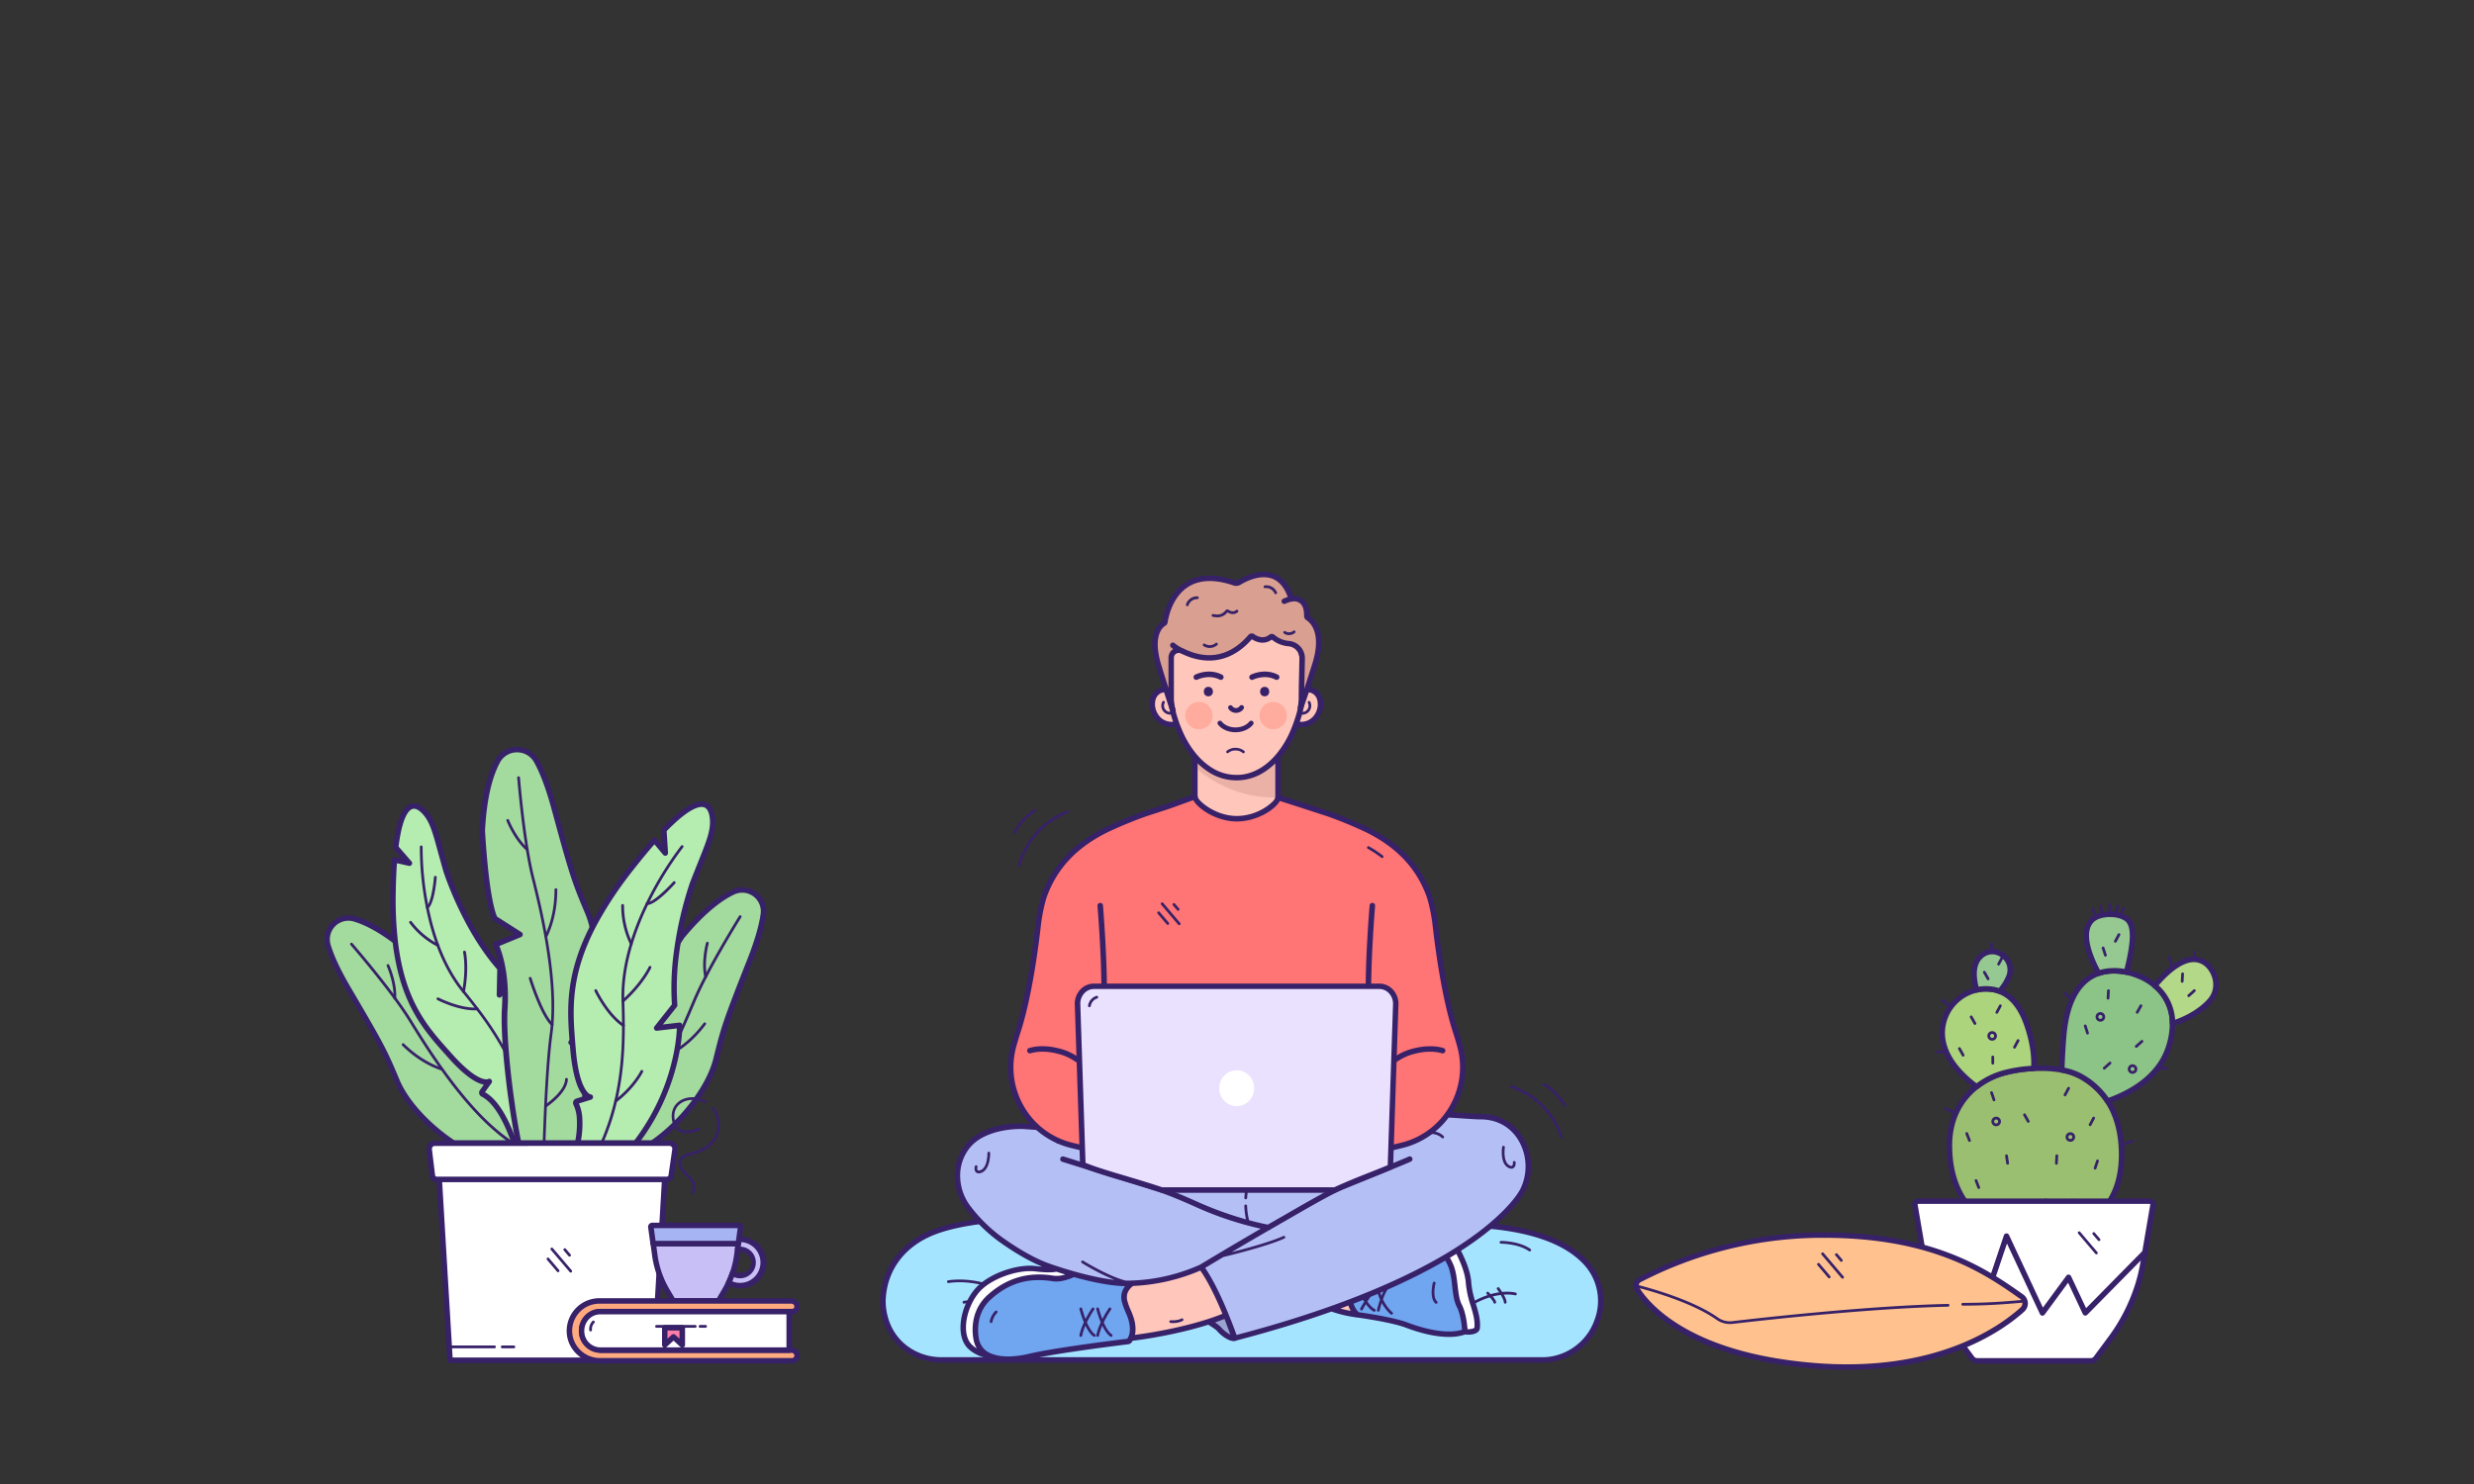 <svg width="1800" height="1080" xmlns="http://www.w3.org/2000/svg" xmlns:xlink="http://www.w3.org/1999/xlink"><rect width="100%" height="100%" fill="#333333" stroke="none"/><defs><path d="M86.21 242.58c-18.11.15-58.8-13.22-58.83-66 0-20.17 8.65-34 19.69-42.73a56.75 56.75 0 0120-10.06 102.53 102.53 0 0121.66-3.27 91 91 0 0120.34 1.15 45 45 0 0113.34 4.4 54.72 54.72 0 0120 18.24c5.68 8.71 9.67 20.32 10.18 35.79 2 61.32-53.78 62.37-66.38 62.48z" id="a"/><path d="M63.89 64.38a25.47 25.47 0 00-6.66-1.57 30.86 30.86 0 00-10.15.6c-3.66-13.34-1.23-20.53 2.85-24.39 9.85-9.31 25.42 1.5 20.85 14.27a36 36 0 01-6.89 11.09z" id="b"/><path d="M156.18 50.45c-5.41-1.14-12.92-1.74-20.3.81-6.91-12.36-13.59-30.22-4.76-38.78 5.37-5.2 18.24-5.37 24.64-1.18 5.93 3.85 6.76 14.31.42 39.15z" id="c"/><path d="M217.25 70.83c-6.34 7.68-17.31 13.85-27.62 17a35.39 35.39 0 00-12.87-27.56c21.18-25.1 33.68-20.47 39.5-13.86 4.93 5.59 7.76 16.18.99 24.42z" id="d"/><path d="M65.69 106.99v.12l-.58 4.31-.54 3.9a64 64 0 01-1.26 6.74c-.05.25-.11.49-.17.72-.48 1.94-1.05 3.86-1.71 5.76a63.9 63.9 0 01-2.79 6.88 61.58 61.58 0 01-3.1 5.91l-3.9 6.63a1.61 1.61 0 01-1.37.78H19.19a1.62 1.62 0 01-1.37-.78l-3.9-6.63a69.66 69.66 0 01-7.6-18.55c-.05-.23-.11-.47-.17-.72a66.62 66.62 0 01-1.25-6.74l-.54-3.9-.59-4.32v-.12l61.92.01z" id="e"/><path d="M83.77 120.76a16.83 16.83 0 01-25.1 14.67 61.91 61.91 0 002.79-6.88 9.52 9.52 0 105.47-17.3c-.6 0-1.2.058-1.79.17l.58-4.31.4-3v-.19h.79a16.83 16.83 0 0116.86 16.84z" id="f"/><path d="M15.75 14.61a14 14 0 00-4.1 10.08c.223 7.756 6.61 13.909 14.37 13.84H164.4a4.06 4.06 0 014.06 4.06 3.71 3.71 0 01-3.71 3.7H25c-11.93 0-22-9.41-22.2-21.33A21.77 21.77 0 0124.57 2.75h139.77a4.12 4.12 0 014.12 4.12 3.65 3.65 0 01-3.65 3.64H25.69a14 14 0 00-9.94 4.1z" id="g"/><path id="h" d="M84.89 22.26v12.51l-6.37-5.85-6.37 5.85V22.26z"/><path d="M197.49 520.72l6.36 16.71c-2.63.69-8.37-3-11.34-6.57-1.363-1.656-6.652-4.877-7.542-5.413l-.12-.072-.008-.005c4.34-1.41 8.61-3 12.65-4.65zM382.77 376.1c28.16.08 41.5 29.67 31.14 52.6 0 0-8.27 19.16-48.06 44.45a291.843 291.843 0 01-8.18 5c-17.5 10.37-40.24 21.57-69.66 32.77a591.327 591.327 0 01-13.6 5c-20.45 7.29-43.84 14.52-70.55 21.49 0 0-1.65-4.86-4.38-11.82-.61-1.54-1.25-3.18-2-4.9-4.62-11.3-11.24-25.81-18.08-35.07h-.06a134.21 134.21 0 01-49.24 11.69h-1c-.79 0-1.6.06-2.41.07h-2c-7.83 0-18.24-1.69-29.57-4.49-2.76-.66-5.57-1.4-8.41-2.21-1.3-.36-2.63-.74-4-1.14-2.84-.83-5.7-1.72-8.56-2.66-1.88-.61-3.77-1.25-5.65-1.91-12.34-4.27-25.48-12.69-34.35-18.95a113.4 113.4 0 01-23.92-23.2 38.73 38.73 0 01-8.18-26.37 33.88 33.88 0 017-18.36c8.75-11.52 26.58-15.35 41-15l53.59 3.85c6.79.487 13.61.373 20.38-.34 9.28-.989 23.89-2.44 38.847-3.586l2.042-.154c14.638-1.092 29.392-1.86 39.611-1.59 10.75.284 27.103.896 43.218 1.533l1.932.077 5.76.23c28 1.14 49.74-5 77.61-8.14 16.64-1.89 40.52 1.13 49.73 1.13z" id="i"/><path d="M86.8 490.8c2.84.81 5.65 1.55 8.41 2.21 11.33 2.8 21.74 4.49 29.57 4.49h2c.81 0 1.62 0 2.41-.07l-.59.44c-.13.11-.27.23-.42.34-.5.429-.977.883-1.43 1.36l-.38.42-.23.28-.15.18c-.09.11-.18.22-.26.34a11.27 11.27 0 00-.74 1.11c-.08.13-.16.25-.23.39s-.29.55-.42.84c-.13.29-.24.55-.34.82-.1.27-.08.26-.12.39a8.28 8.28 0 00-.3 1.14c0 .12-.06.26-.08.39a11.61 11.61 0 00.12 4.17c.79 3.73 2.81 7.55 4.25 11.43l.35 1c.2.6.39 1.23.56 1.88.99 4.05 1.38 8.99-.56 13.02a11.46 11.46 0 01-1 1.75 1.7 1.7 0 01-1.15.66c-5.55.673-20.298 2.518-35.56 4.73l-1.73.251-.865.127-1.731.257c-12.11 1.802-24.03 3.787-31.434 5.555-11.713 2.788-21.797 2.723-28.813-.27l-.387-.17a16 16 0 01-9.4-10.76s-5.26-19.2 9.37-32.24c14.63-13.04 30-16 46.2-13.36 4.52.72 9.83-.71 15.08-3.1zm270.9-12.62a48.67 48.67 0 012.62 4.78c.11.23.22.46.32.7a6 6 0 01.29.68c.16.34.3.69.43 1 .13.31.26.71.38 1.07 2.88 8.66 1.93 20.44 5.53 27.35 3.6 6.91 4.06 18.84 4.06 18.84-12.51 4.81-31.74-.73-42.57-4.81-4.44-1.673-11.22-3.226-17.676-4.477l-.942-.18a371.975 371.975 0 00-16.507-2.73l-.196-.027a97.7 97.7 0 00-.252-.035l-.007-.001a15.54 15.54 0 01-5.14-9.39c29.42-11.2 52.16-22.4 69.66-32.77z" id="j"/><path d="M326.85 396.67a207.8 207.8 0 01-36.87 6.15l-84.56.39h-.28l-84.57-.39a207.51 207.51 0 01-36.86-6.15c-31.22-8.55-49.38-41-40.74-72.22.9-3.21 1.9-6.57 3-10 8.31-25.65 13-61.83 14.84-78.09.7-6.15 2.57-16.08 4.75-21.88 10.34-27.58 31.63-40.49 44.52-46.88a295.69 295.69 0 0129.08-12l16.44-5.37 19.25-6.93c0 4.1 13.79 16.08 30.4 16.08s30.08-11.34 30.1-15.44l18 5.8 18 5.86a295.69 295.69 0 0129.08 12c12.89 6.39 34.18 19.3 44.52 46.88 2.17 5.8 4 15.73 4.75 21.88 1.83 16.26 6.53 52.44 14.83 78.09 1.13 3.48 2.14 6.84 3 10 8.7 31.2-9.46 63.65-40.68 72.22z" id="k"/><path d="M262 0v357h-12.314l1.146-34.82.008-.395a15.17 15.17 0 00-4.188-10.605 13.43 13.43 0 00-9.71-4.18H29.222a13.45 13.45 0 00-9.73 4.18 15.16 15.16 0 00-4.16 11L16.475 357H0V0h262z" id="l"/></defs><g fill="none" fill-rule="evenodd"><g><g><g><path d="M412.99 831.995h-82.8c-17.85-11.83-34.31-28.9-41.08-45.06-9.13-21.75-11.07-25.68-35.67-67.56-8-13.68-12.41-23.79-14.65-31.22a15.51 15.51 0 0119.27-19.41c7.46 2.2 17.21 6.91 29.53 16.16 3.77 2.82 7.78 6.08 12 9.82 0 0 19.12 20.61 30.5 36.81a67.87 67.87 0 017.27 12.31l-4.28 20.4 16.82-7.24s4.51 13.26 20.27 29.08c2.2 2.21 4.61 4.47 7.26 6.75.87.74 1.78 1.57 2.75 2.46 4.57 4.25 10.22 10.16 16.41 17.17l.47.52c4 4.5 8.16 9.46 12.43 14.69 1.133 1.454 2.3 2.894 3.5 4.32z" fill="#A3DA9E"/><path d="M412.99 833.995h-82.8a2 2 0 01-1.1-.33c-19.27-12.77-35.3-30.37-41.83-46-9-21.5-10.84-25.27-35.55-67.33-7.21-12.29-12.2-22.94-14.84-31.65a17.51 17.51 0 0121.76-21.91c9 2.66 19.13 8.2 30.16 16.48 3.88 2.91 8 6.25 12.15 9.92a1 1 0 01.15.14c.19.21 19.34 20.9 30.67 37a69.41 69.41 0 017.48 12.71 2 2 0 01.11 1.16l-3.49 16.63 13.27-5.72a2 2 0 011.61 0 2 2 0 011.08 1.18c0 .13 4.61 13.07 19.8 28.32 2.28 2.29 4.68 4.52 7.14 6.64.88.75 1.82 1.6 2.8 2.5 4.62 4.3 10.34 10.29 16.56 17.33l.31.34.15.16c3.93 4.46 8.13 9.42 12.49 14.76 1.16 1.42 2.33 2.867 3.51 4.34a2 2 0 01.24 2.12 2 2 0 01-1.83 1.21zm-82.22-4h78l-.87-1.05c-4.33-5.31-8.5-10.23-12.38-14.63l-.16-.18a3.58 3.58 0 00-.26-.29c-6.18-7-11.81-12.89-16.32-17.09a83.2 83.2 0 00-2.69-2.4c-2.55-2.19-5-4.5-7.38-6.86-12.5-12.56-18.06-23.48-20-27.84l-14.93 6.43a2 2 0 01-2.75-2.25l4.15-19.79a70.19 70.19 0 00-6.81-11.36c-10.83-15.41-29-35.15-30.26-36.53-4.08-3.57-8.06-6.82-11.84-9.65-10.64-8-20.37-13.32-28.89-15.84a13.51 13.51 0 00-16.8 16.91c2.54 8.41 7.41 18.77 14.46 30.78 24.84 42.28 26.68 46.09 35.79 67.81 6.28 14.76 21.52 31.51 39.94 43.83z" fill="#372168" fill-rule="nonzero"/><path d="M372.49 832.995a1 1 0 01-.62-.21c-1.85-1.46-3.59-2.79-5.16-4-1.57-1.21-3.33-2.54-5-4-28-23.1-52.15-62.19-63.77-81l-.55-.88c-2.81-4.55-6.48-9.91-10.91-15.93-14-19-31.3-39-31.48-39.21a1 1 0 111.51-1.31c.18.2 17.56 20.25 31.58 39.33 4.46 6.07 8.16 11.47 11 16.07l.55.88c11.56 18.7 35.63 57.6 63.35 80.49 1.68 1.4 3.35 2.71 5 3.9s3.34 2.52 5.21 4a1 1 0 01-.62 1.78l-.09.09z" fill="#372168" fill-rule="nonzero"/><path d="M287.24 727.475h-.05a1 1 0 01-.94-1.05c.62-11-4.84-23.27-4.9-23.39a1 1 0 011.82-.82c.24.52 5.73 12.86 5.08 24.32a1 1 0 01-1.01.94z" fill="#372168" fill-rule="nonzero"/><path d="M321.19 779.025a.87.87 0 01-.32-.06c-12.58-4.28-22.31-12.14-28.27-18a1 1 0 111.41-1.42c5.81 5.69 15.29 13.36 27.51 17.52a1 1 0 01.63 1.27 1 1 0 01-.96.69z" fill="#372168" fill-rule="nonzero"/><path d="M555.42 665.375c-1.08 7.69-3.84 18.36-9.65 33.11-17.82 45.18-19.13 49.38-24.77 72.28-5.31 21.54-25.74 46.94-46.59 61.23h-67.44c.84-1.46 1.68-2.9 2.52-4.32 3-5.17 6.06-10.08 9-14.62 2.32-3.63 4.56-7 6.69-10.13a156.86 156.86 0 019.48-12.66 109.14 109.14 0 0018.71-30.24 54.25 54.25 0 003-9.42l17.73 4.54-7.39-19.48c2.4-10.3 14.5-30.58 22.51-43.26 4.15-6.59 7.2-11.12 7.2-11.12 15.49-18.59 27.87-27.75 37-32.1a15.51 15.51 0 0122 16.19z" fill="#A3DA9E"/><path d="M474.41 833.996h-67.44a2.001 2.001 0 01-1.74-3c.853-1.467 1.7-2.917 2.54-4.35 3-5 6-10 9-14.67 2.3-3.61 4.56-7 6.73-10.19a158.33 158.33 0 019.61-12.83 107.45 107.45 0 0018.37-29.67 54.05 54.05 0 002.85-9 2 2 0 012.46-1.59l14 3.59-6-15.89a2 2 0 01-.08-1.16c2.4-10.27 13.7-29.52 22.77-43.87 4.11-6.53 7.2-11.13 7.23-11.17a1 1 0 01.13-.16c13.46-16.16 26.15-27.14 37.71-32.62a17.51 17.51 0 0124.89 18.27c-1.27 9-4.55 20.33-9.77 33.56-17.89 45.36-19.1 49.37-24.69 72-5.15 20.86-25.08 47.11-47.4 62.4a2.003 2.003 0 01-1.17.35zm-64-4h63.34c21.39-14.84 40.38-39.86 45.28-59.71 5.64-22.89 6.86-26.93 24.85-72.53 5.1-12.94 8.3-23.93 9.53-32.65a13.52 13.52 0 00-19.22-14.11c-11 5.23-23.22 15.82-36.29 31.49-.43.64-3.33 5-7.11 11-7.15 11.32-19.4 31.63-22.11 42.06l7.17 18.9a2 2 0 01-2.37 2.65l-15.75-4a66 66 0 01-2.59 7.72 111.11 111.11 0 01-19 30.79 154.49 154.49 0 00-9.37 12.51c-2.13 3.11-4.37 6.5-6.64 10.07-3 4.67-6 9.56-8.92 14.55-.25.39-.51.82-.77 1.26h-.03z" fill="#372168" fill-rule="nonzero"/><path d="M442.05 832.995a1 1 0 01-.74-1.67c3.08-3.39 5.72-6.19 8.05-8.57 1.41-1.42 2.85-3 4.3-4.61 11.67-13.17 23.47-31.92 35.09-55.75 6.59-13.52 11.78-25.86 15.21-34l.22-.51c2.07-4.93 4.89-10.84 8.38-17.58 10.9-21 25-43.51 25.11-43.73a1.003 1.003 0 011.734.06c.168.315.155.697-.034 1-.14.22-14.17 22.64-25 43.59-3.47 6.69-6.27 12.56-8.32 17.44l-.22.51c-3.44 8.19-8.63 20.56-15.26 34.13-11.69 24-23.59 42.89-35.38 56.19a113.89 113.89 0 01-4.37 4.7c-2.32 2.35-4.94 5.13-8 8.51a1 1 0 01-.77.29z" fill="#372168" fill-rule="nonzero"/><path d="M513.45 711.746a1 1 0 01-1-.79c-2.42-11.22 1.1-24.26 1.25-24.81a1 1 0 111.93.53c0 .13-3.54 13.12-1.22 23.86a1 1 0 01-.77 1.18.772.772 0 01-.19.03z" fill="#372168" fill-rule="nonzero"/><path d="M487.93 767.915a1 1 0 01-.47-1.89c11.43-6 19.61-15 24.46-21.56a1.001 1.001 0 111.61 1.19c-5 6.69-13.38 16-25.14 22.14-.141.077-.3.118-.46.12z" fill="#372168" fill-rule="nonzero"/><path d="M454.41 819.855a1 1 0 01-1-.84c-1.69-10.77 6.73-34.46 7.09-35.47a1 1 0 011.88.68c-.08.24-8.61 24.21-7 34.48a1 1 0 01-.84 1.14l-.13.01z" fill="#372168" fill-rule="nonzero"/><path d="M397.99 804.225c-.15 1.91-.35 3.84-.58 5.79-.12 1-.24 2-.35 3-.25 2-.48 3.94-.72 5.82-.6 4.774-1.183 9.17-1.75 13.19h-20.28c-5.11-14.55-12-28.47-20.86-34.41a19.25 19.25 0 00-2.26-1.32 1.19 1.19 0 01-.44-1.76l.69-1 4.6-6.43c-.28.17-7.76 4.48-28.25-18.44-17-19-34.91-37.55-40.23-83.76a271.56 271.56 0 01-1.54-35.82c.15-8.93.5-16.67 1-23.36l10.83 2.47-10-11.48c4.65-38.59 16.27-32.13 22.65-23.74 5.5 7.24 7.08 16.59 13.93 40.55 0 0 13.1 41.77 39.3 71.26l-.4 19.25 4-3.88 7-6.77s20.93 26.64 23.68 69.63a146.5 146.5 0 01-.02 21.21z" fill="#B5ECB0"/><path d="M394.58 833.996h-20.27a2.004 2.004 0 01-1.89-1.33c-6.08-17.31-12.83-28.55-20.08-33.42a17.39 17.39 0 00-2-1.18 3.21 3.21 0 01-1.67-2.08 3.16 3.16 0 01.49-2.63l2.86-4c-4.72-.87-12.88-5-25.68-19.34l-1.74-1.95c-16.6-18.51-33.77-37.65-39-82.92a277.13 277.13 0 01-1.55-36.09c.15-8.78.5-16.68 1.05-23.48a2 2 0 012.43-1.79l4.88 1.11-6-6.86a2 2 0 01-.48-1.55c2.35-19.49 6.7-29.83 13.28-31.62 4.12-1.11 8.72 1.34 13 6.91 4.54 6 6.51 13.16 10.43 27.48 1.1 4 2.34 8.5 3.83 13.73.11.37 13.27 41.66 38.88 70.48a2 2 0 01.5 1.37l-.3 14.41 7.57-7.29a2 2 0 011.52-.56 2 2 0 011.44.76c.87 1.11 21.33 27.63 24.1 70.75a147.67 147.67 0 01-.17 21.44v.05c-.15 1.86-.34 3.78-.58 5.88-.1.8-.19 1.59-.28 2.36l-.21 1.71c-.2 1.61-.39 3.19-.59 4.72-.53 4.26-1.11 8.59-1.75 13.22a2 2 0 01-2.02 1.71zm-18.86-4h17.12c.55-4 1-7.73 1.51-11.44.2-1.53.39-3.1.59-4.71l.2-1.68c.1-.78.19-1.58.29-2.38.23-2 .42-3.87.56-5.67v-.05a144.64 144.64 0 00.17-20.91c-2.29-35.68-17.4-60.11-22-66.73l-9.39 9.05a2 2 0 01-3.39-1.49l.39-18.46c-25.85-29.44-39.07-71-39.2-71.4-1.52-5.3-2.76-9.83-3.85-13.83-3.79-13.82-5.7-20.76-9.76-26.11-1.49-1.95-5.31-6.4-8.73-5.47-2.64.72-7.46 5.25-10.24 27.36l9.38 10.81a2 2 0 01-2 3.26l-8.57-1.95c-.44 6.18-.73 13.2-.86 20.92a270.82 270.82 0 001.53 35.56c5.06 44 21.8 62.67 38 80.71l1.74 1.95c18.81 21 25.7 18.07 25.77 18a2 2 0 012.48.36 2 2 0 01.13 2.54l-4.75 6.65c.573.304 1.13.638 1.67 1 7.84 5.27 14.95 16.73 21.21 34.11z" fill="#372168" fill-rule="nonzero"/><path d="M387.19 832.995c-.519 0-.953-.393-1-.91a186 186 0 00-2.51-18.58 168 168 0 00-4.42-17.92 162.85 162.85 0 00-11.89-28.58 231.51 231.51 0 00-20.94-32.17c-2.94-3.88-6.2-8-10-12.63-12.46-15.3-21.39-36-26.52-61.6a224.2 224.2 0 01-4.43-44.31 1 1 0 112 .05 222.42 222.42 0 004.39 43.87c5.07 25.25 13.85 45.68 26.11 60.73 3.78 4.63 7 8.78 10 12.68a235.34 235.34 0 0121.11 32.44 164.2 164.2 0 0116.5 47.07 187.09 187.09 0 012.55 18.78 1 1 0 01-.92 1.08h-.03z" fill="#372168" fill-rule="nonzero"/><path d="M318.63 689.005a1.07 1.07 0 01-.46-.11 58.85 58.85 0 01-20.28-17.13 1 1 0 111.65-1.13 58 58 0 0019.54 16.48 1 1 0 01-.45 1.89z" fill="#372168" fill-rule="nonzero"/><path d="M345.37 735.285c-12.61 0-26.59-7.18-27.2-7.5a1.002 1.002 0 01.92-1.78c.15.08 15.54 8 28 7.23a1.002 1.002 0 11.12 2c-.57.04-1.2.05-1.84.05z" fill="#372168" fill-rule="nonzero"/><path d="M337.19 722.575H337a1 1 0 01-.79-1.17c3.2-16.8.76-28.17.73-28.28a1.023 1.023 0 112-.43c.11.48 2.56 11.88-.72 29.08a1 1 0 01-1.03.8z" fill="#372168" fill-rule="nonzero"/><path d="M310.9 661.415a1 1 0 01-.61-1.79c3.32-2.58 5.06-16.22 5.44-21.26a1 1 0 011.08-.92 1 1 0 01.92 1.07c-.15 1.94-1.59 19.1-6.22 22.69a1 1 0 01-.61.21z" fill="#372168" fill-rule="nonzero"/><path d="M375.29 779.905a.82.82 0 01-.26 0 1 1 0 01-.7-1.23 53.72 53.72 0 000-27.28 1.001 1.001 0 011.91-.6 54.82 54.82 0 010 28.42 1 1 0 01-.95.69z" fill="#372168" fill-rule="nonzero"/><path d="M427.19 757.915s.21 18.2-1.65 40.33v.4c-.12 1.41-.25 2.85-.38 4.28-.91 9.53-2.21 19.57-4.09 29.07h-43.68c-1.85-9.23-3.48-18.8-4.86-28.25-.88-6-1.66-11.89-2.33-17.65-.8-6.81-1.45-13.38-1.94-19.55-1.09-13.42-1.44-24.88-1-32.38a130.2 130.2 0 00.16-14c-.89-21.06-6.8-32.77-6.8-32.77l17.7-7.28-18.38-11.7c-6.72-15.4-9.1-64.13-9.1-64.13 1.36-25.26 6-40.67 11-50.05a16.221 16.221 0 0128.6-.22c3.9 7.11 8.27 17.78 12.61 33.77 13.31 49 14.84 53.33 24.42 76.05a62.3 62.3 0 012.49 7.1c6.62 22.81 4.1 55.19-5 78l-9.52 9.76 11.75-.78z" fill="#A3DA9E"/><path d="M421.04 833.996h-43.68a2 2 0 01-2-1.6c-1.8-9-3.44-18.52-4.88-28.36v-.07c-.85-5.8-1.64-11.74-2.32-17.65-.8-6.77-1.46-13.37-2-19.62-1.09-13.59-1.43-25.2-1-32.67.3-4.588.357-9.188.17-13.78-.86-20.31-6.54-31.85-6.59-32a2 2 0 011.02-2.75l14.14-5.81-15.13-9.64a2 2 0 01-.76-.88c-6.79-15.56-9.16-62.83-9.26-64.84a.67.67 0 010-.2c1.18-22 5-39.06 11.2-50.88a18.221 18.221 0 0132.12-.24c4.6 8.38 8.9 19.89 12.79 34.21 13.37 49.22 14.86 53.33 24.33 75.79a65.22 65.22 0 012.58 7.33c6.57 22.68 4.51 55.28-5 79.26a1.93 1.93 0 01-.43.66l-5.88 6 6.51-.42a2 2 0 012.13 2c0 .19.19 18.55-1.66 40.53v.37l-.39 4.3c-1 10.83-2.42 20.68-4.12 29.3a2 2 0 01-1.89 1.66zm-42-4h40.39c1.53-8.1 2.79-17.26 3.75-27.26.13-1.44.26-2.87.38-4.26v-.35c1.47-17.51 1.65-32.68 1.65-38.08l-9.58.61a2 2 0 01-1.56-3.39l9.24-9.47c9.11-23.21 11.07-54.52 4.75-76.31a62 62 0 00-2.41-6.89c-9.57-22.67-11.07-26.82-24.51-76.29-3.81-14-8-25.24-12.44-33.34a14.08 14.08 0 00-12.48-7.42h-.13a14.003 14.003 0 00-12.46 7.61c-6 11.29-9.59 27.81-10.74 49.12.12 2.46 2.51 47.64 8.69 62.77l17.86 11.38a2 2 0 01-.32 3.53l-15.8 6.5c1.73 4.22 5.44 15.06 6.14 31.62.197 4.736.14 9.48-.17 14.21-.47 7.28-.13 18.68 1 32.09.5 6.2 1.15 12.76 1.94 19.48.69 5.89 1.47 11.81 2.32 17.59v.08c1.28 9.16 2.8 18.05 4.45 26.47h.04z" fill="#372168" fill-rule="nonzero"/><path d="M395.86 832.995a1 1 0 01-1-1c.14-4.33.3-8.75.48-13.2.08-2.11.17-4.22.25-6.34.11-2.5.22-5 .35-7.51.39-8.38.79-15.57 1.22-22 .84-12.81 1.79-23.17 2.84-30.78 5.27-38.37-7.63-90.5-13.14-112.76l-.26-1c-1.33-5.38-2.67-12.1-4-20-4-24.43-6.28-52.07-6.3-52.35a1.003 1.003 0 112-.16c0 .27 2.28 27.84 6.28 52.18 1.29 7.82 2.61 14.48 3.93 19.81l.26 1c5.54 22.37 18.51 74.76 13.18 113.51-1 7.57-2 17.88-2.83 30.64-.42 6.38-.82 13.55-1.21 21.92-.13 2.5-.24 5-.35 7.51-.093 2.114-.177 4.22-.25 6.32-.18 4.45-.34 8.87-.48 13.2a1 1 0 01-.97 1.01z" fill="#372168" fill-rule="nonzero"/><path d="M383.63 619.245a1 1 0 01-.66-.24c-9-7.89-14.24-21-14.45-21.55a1 1 0 111.86-.73c0 .13 5.25 13.21 13.9 20.77a1 1 0 01.1 1.41 1 1 0 01-.75.34z" fill="#372168" fill-rule="nonzero"/><path d="M397.36 682.265a1.002 1.002 0 01-.43-.09 1 1 0 01-.48-1.34c5.83-12.18 7-24.88 7-33.38a1 1 0 112 0c0 8.72-1.22 21.73-7.21 34.26a1 1 0 01-.88.55z" fill="#372168" fill-rule="nonzero"/><path d="M401.71 746.695a1 1 0 01-.7-.28c-8.14-8-15.89-33.06-16.21-34.13a1 1 0 01.66-1.25 1 1 0 011.25.67c.08.25 7.92 25.68 15.7 33.28a1 1 0 010 1.41 1 1 0 01-.7.3z" fill="#372168" fill-rule="nonzero"/><path d="M396.93 805.975a1 1 0 01-.55-1.84c.14-.09 14.45-9.72 14.77-18.68a1 1 0 112 .07c-.34 10-15 19.86-15.66 20.28a1 1 0 01-.56.17z" fill="#372168" fill-rule="nonzero"/><path d="M492.34 692.405a189.11 189.11 0 00-1.44 39.17l-13.15 16.57 16.75-2a101.21 101.21 0 01-1.64 16.67c-.18 1.12-.4 2.28-.63 3.5a157.66 157.66 0 01-29.81 65.66h-42.14a69.15 69.15 0 001.38-18.94 28.21 28.21 0 00-2.58-9.82 1.3 1.3 0 01.79-1.83l8.86-2.76.7-.22a2.71 2.71 0 01-.67-.18c-2.24-.85-9.49-5.84-11.83-34.7-2.13-26.39-5.21-52.83 16.25-92.62a281.05 281.05 0 0126.62-39.75c6.06-7.72 11.51-14.25 16.42-19.75l7.84 9.36-1.08-16.66c29.69-30.68 35.57-17.31 35.58-5.72 0 10-4.83 19.21-14.75 44.71a265.32 265.32 0 00-11.47 49.31z" fill="#B5ECB0"/><path d="M462.42 833.996h-42.14a2.001 2.001 0 01-2-2.38 66.36 66.36 0 001.34-18.37 26.2 26.2 0 00-2.37-9.12 3.33 3.33 0 01-.08-2.78 3.28 3.28 0 012.07-1.85l5.41-1.69c-6.81-7.05-9.06-25.62-9.75-34.1l-.23-2.82c-2.1-25.57-4.27-52 16.71-90.9a280 280 0 0126.81-40.05c5.84-7.44 11.39-14.11 16.5-19.84a2 2 0 013.02.04l3.92 4.68-.69-10.56a2 2 0 01.56-1.52c14.93-15.43 25.53-21.57 32.39-18.8 4.27 1.72 6.62 6.86 6.63 14.47 0 8.18-3 15.76-9.11 30.87-1.69 4.22-3.61 9-5.78 14.57a267.15 267.15 0 00-11.35 48.83 186.48 186.48 0 00-1.43 38.74 2 2 0 01-.43 1.4l-10.13 12.77 11.94-1.4a2 2 0 011.55.48 2 2 0 01.68 1.47 102 102 0 01-1.67 17c-.18 1.13-.4 2.31-.64 3.54a159.59 159.59 0 01-30.19 66.5c-.36.494-.928.796-1.54.82zm-39.74-4h38.75a155.59 155.59 0 0028.83-64c.24-1.2.45-2.34.63-3.44a113.89 113.89 0 001.56-14.09l-14.46 1.7a2 2 0 01-1.8-3.22l12.65-16a191.43 191.43 0 011.52-38.8 270.17 270.17 0 0111.57-49.7c2.19-5.64 4.11-10.43 5.81-14.66 5.87-14.63 8.82-22 8.82-29.38 0-2.74-.41-9.26-4.13-10.77-2.84-1.14-10.17-.4-27.4 17.25l1 15.77a2 2 0 01-3.53 1.42l-6.35-7.59c-4.62 5.27-9.6 11.29-14.81 17.92a277.91 277.91 0 00-26.43 39.47c-20.42 37.85-18.29 63.69-16.24 88.68l.23 2.83c2.35 29.06 9.71 32.68 10.54 33l.15.05a1.92 1.92 0 011.88 1.66 2.07 2.07 0 01-1.47 2.24l-8.81 2.74a30.9 30.9 0 012.43 9.8 67.2 67.2 0 01-.94 17.12z" fill="#372168" fill-rule="nonzero"/><path d="M437.73 832.995a1.02 1.02 0 01-.4-.08 1 1 0 01-.51-1.32c9.49-21.69 14.42-44.44 15.5-71.61.37-9.14.35-18.81-.08-31.36-.45-13.08 1.6-27.22 6.07-42a201 201 0 0111.62-29.41 245.89 245.89 0 0125.54-41.7 1 1 0 111.56 1.25 244.35 244.35 0 00-25.3 41.32 199.26 199.26 0 00-11.5 29.12c-4.42 14.61-6.43 28.53-6 41.39.43 12.6.45 22.32.08 31.51-1.1 27.42-6.07 50.41-15.67 72.33a1 1 0 01-.91.56z" fill="#372168" fill-rule="nonzero"/><path d="M459.27 687.855a1 1 0 01-.9-.56 64.49 64.49 0 01-6.36-28.41 1.001 1.001 0 012 .09 63.92 63.92 0 006.17 27.45 1 1 0 01-.9 1.43h-.01z" fill="#372168" fill-rule="nonzero"/><path d="M453.57 747.305a.94.94 0 01-.55-.17c-11.94-8-20.14-25.08-20.48-25.8a1 1 0 01.48-1.33 1 1 0 011.33.47c.08.18 8.3 17.34 19.78 25a1 1 0 01-.56 1.83z" fill="#372168" fill-rule="nonzero"/><path d="M453.24 729.585a1 1 0 01-.67-1.74c13.95-12.57 19.39-24.17 19.44-24.28a1 1 0 111.82.83c-.23.49-5.65 12.07-19.92 24.94a1 1 0 01-.67.25z" fill="#372168" fill-rule="nonzero"/><path d="M470.83 658.605a1 1 0 110-2c4.66-.05 15.26-10.86 19-15a1 1 0 011.49 1.33c-1.41 1.6-14 15.63-20.43 15.69l-.06-.02z" fill="#372168" fill-rule="nonzero"/><path d="M447.97 802.315a1 1 0 01-.79-.39 1 1 0 01.19-1.4c13-9.92 18.66-21.17 18.71-21.29a1.004 1.004 0 111.8.89c-.24.47-5.89 11.78-19.3 22a1 1 0 01-.61.19z" fill="#372168" fill-rule="nonzero"/><path d="M484.94 835.355l-2.9 49.37-6.17 105.22H327.42l-3.79-63.84-5.4-90.73a3.17 3.17 0 013.16-3.37h160.38a3.18 3.18 0 013.17 3.35z" fill="#FFF" fill-rule="nonzero"/><path d="M475.87 991.945H327.42a2 2 0 01-2-1.88l-3.8-63.84v-.05l-5.4-90.69a5.17 5.17 0 015.16-5.49h160.38a5.179 5.179 0 015.17 5.48l-9.08 154.59a2 2 0 01-1.98 1.88zm-146.56-4h144.67l9.001-152.71a1.206 1.206 0 00-.321-.87 1.21 1.21 0 00-.86-.37H321.39a1.19 1.19 0 00-.85.37 1.16 1.16 0 00-.32.87l5.4 90.74v.05l3.69 61.92z" fill="#372168" fill-rule="nonzero"/><path d="M485.19 858.335h-167.5a3.17 3.17 0 01-3.15-2.79l-2.3-19a4.06 4.06 0 014-4.55h170.82a4.06 4.06 0 014 4.64l-2.76 19a3.19 3.19 0 01-3.11 2.7z" fill="#FFF" fill-rule="nonzero"/><path d="M485.19 860.335h-167.5a5.19 5.19 0 01-5.14-4.55l-2.3-19a6.06 6.06 0 016-6.79h170.82a6.06 6.06 0 016 6.93l-2.76 19a5.2 5.2 0 01-5.12 4.41zm-168.92-26.34a2.08 2.08 0 00-2 2.31l2.3 19a1.18 1.18 0 001.17 1h167.45a1.18 1.18 0 001.17-1l2.76-19a2 2 0 00-.48-1.65 2.06 2.06 0 00-1.55-.71l-170.82.05z" fill="#372168" fill-rule="nonzero"/><path d="M415.24 926.115a1 1 0 01-.76-.35l-13.74-16.16a1 1 0 111.53-1.29l13.73 16.15a1 1 0 01-.76 1.65z" fill="#372168" fill-rule="nonzero"/><path d="M414.38 914.505a1 1 0 01-.76-.35l-3.39-4a1 1 0 111.52-1.29l3.39 4a1 1 0 01-.76 1.65v-.01z" fill="#372168" fill-rule="nonzero"/><path d="M406.04 925.855a1 1 0 01-.76-.35l-7.34-8.63a1 1 0 011.52-1.3l7.34 8.63a1 1 0 01-.76 1.65z" fill="#372168" fill-rule="nonzero"/><path d="M373.86 981.215h-8.45a1 1 0 110-2h8.45a1 1 0 110 2z" fill="#372168" fill-rule="nonzero"/><path d="M359.79 981.215h-31.92a1 1 0 110-2h31.92a1 1 0 110 2z" fill="#372168" fill-rule="nonzero"/></g></g><g><g><g><path d="M1121.843 989.71h-436.55a43.87 43.87 0 01-22.91-6.21c-22.11-13.48-19.91-38.6-19.91-38.6 1.25-21.14 14-39 36.09-47.93 25.34-10.2 75.42-14.43 134-4.27 102.12 17.72 179.81 3.56 215.4 0 24.09-2.4 94.46-6 124.77 25.1 24.76 25.37 8.25 67.27-25.37 71.61a42 42 0 01-5.52.3z" fill="#A5E4FF"/><path d="M1121.843 991.71h-436.55a45.82 45.82 0 01-24-6.5c-22.9-14-20.95-39.41-20.86-40.49 1.32-22.48 14.93-40.58 37.33-49.6 22.4-9.02 71-15.5 135.07-4.39 87.86 15.25 156.73 6.91 197.88 1.93 6.48-.78 12.08-1.46 17-1.95 21.66-2.16 94.79-6.71 126.4 25.69a43 43 0 019.95 45 44.69 44.69 0 01-36.5 30 45.73 45.73 0 01-5.72.31zm-374.21-102.88c-31.14 0-54.77 4.52-68.32 10-20.91 8.42-33.61 25.25-34.84 46.19-.09 1-1.79 24.12 19 36.78a41.9 41.9 0 0021.87 5.91h436.5a41.52 41.52 0 005.23-.28 40.71 40.71 0 0033.23-27.38 39 39 0 00-9-40.86c-12.7-13-34.07-21.26-63.51-24.51-25.54-2.81-50.21-.93-59.63 0-4.85.48-10.43 1.15-16.89 1.93-41.37 5-110.61 13.39-199.05-2a379.23 379.23 0 00-64.59-5.78z" fill="#372168" fill-rule="nonzero"/><path d="M753.793 956.37a1 1 0 01-.47-.12 116.46 116.46 0 01-14.47-9.39c-23.78-17.8-48.36-13.17-48.6-13.12a1 1 0 11-.39-1.96c.25 0 25.7-4.85 50.19 13.48a115.5 115.5 0 0014.22 9.23 1 1 0 01-.48 1.88z" fill="#372168" fill-rule="nonzero"/><path d="M1057.133 959.97a1 1 0 01-.75-.33 1 1 0 01.09-1.41c25.95-23 45.52-17.72 46.34-17.49a1.005 1.005 0 11-.56 1.93c-.19-.06-19.4-5.19-44.46 17a1 1 0 01-.66.3z" fill="#372168" fill-rule="nonzero"/><path d="M721.343 942.09a1 1 0 01-.83-.44 1 1 0 01.26-1.39l9.71-6.63a1 1 0 011.39.26 1 1 0 01-.27 1.39l-9.7 6.63a1 1 0 01-.56.18z" fill="#372168" fill-rule="nonzero"/><path d="M1095.123 948.74a1 1 0 01-1-1c0-2-3-6.81-4.91-9.37a1 1 0 111.61-1.19c.54.73 5.3 7.26 5.3 10.56a1 1 0 01-1 1z" fill="#372168" fill-rule="nonzero"/><path d="M1087.523 948.74a1 1 0 01-1-1c-.11-.77-2.58-3.7-4.82-5.95a1 1 0 111.42-1.41c2 2 5.4 5.66 5.4 7.36a1 1 0 01-1 1z" fill="#372168" fill-rule="nonzero"/></g><path d="M908.523 961.08a1 1 0 01-.76-.36l-17.08-20.09a1 1 0 111.52-1.29l17.08 20.09a1 1 0 01-.76 1.65z" fill="#372168" fill-rule="nonzero"/><path d="M907.453 946.64a1 1 0 01-.77-.35l-4.21-5a1 1 0 011.53-1.29l4.21 4.95a1 1 0 01-.12 1.41 1 1 0 01-.64.28z" fill="#372168" fill-rule="nonzero"/><path d="M897.073 960.83a1 1 0 01-.76-.35l-9.12-10.74a1 1 0 01.11-1.41 1 1 0 011.41.12l9.13 10.73a1 1 0 01-.77 1.65z" fill="#372168" fill-rule="nonzero"/><path d="M1112.973 910.72a1 1 0 01-.57-.18c-7.85-5.43-20.2-5.44-20.31-5.44a1 1 0 110-2c.54 0 13.1 0 21.46 5.8a1 1 0 01-.57 1.82h-.01z" fill="#372168" fill-rule="nonzero"/><path d="M721.343 951.03a.94.94 0 01-.37-.07 37.07 37.07 0 00-19.39-2.25 1.022 1.022 0 11-.42-2 38.33 38.33 0 0120.55 2.34 1 1 0 01-.37 1.93v.05z" fill="#372168" fill-rule="nonzero"/></g></g><g><g><g transform="translate(1391 657.025)"><use fill="#ABD47C" xlink:href="#a"/><use fill-opacity=".1" fill="#000" style="mix-blend-mode:normal" xlink:href="#a"/></g><path d="M1476.91 901.605c-11.11 0-28.6-4.64-41.88-17.81-12.37-12.25-18.64-29.14-18.65-50.21 0-23.29 11.12-36.95 20.45-44.3a58.68 58.68 0 0120.72-10.42 105.56 105.56 0 0122.1-3.34 93.32 93.32 0 0120.79 1.18 47.08 47.08 0 0113.93 4.61 56.75 56.75 0 0120.7 18.9c6.5 10 10 22.36 10.51 36.82.63 19.41-4.38 34.81-14.89 45.77-11.78 12.27-29.76 18.6-53.46 18.8h-.32zm7.9-122.2c-1.64 0-3.3 0-5 .11a101.3 101.3 0 00-21.23 3.21 54.62 54.62 0 00-19.3 9.7c-8.64 6.81-18.94 19.47-18.93 41.16 0 20 5.89 35.9 17.46 47.37 12.54 12.43 29 16.78 39.35 16.65 22.58-.19 39.61-6.1 50.61-17.57 9.74-10.15 14.38-24.57 13.78-42.87-.45-13.72-3.76-25.41-9.86-34.76a52.66 52.66 0 00-19.26-17.57 43 43 0 00-12.73-4.19 83.29 83.29 0 00-14.89-1.24z" fill="#372168" fill-rule="nonzero"/><path d="M1479.74 777.525a102.53 102.53 0 00-21.66 3.27 56.75 56.75 0 00-20 10.06c-11.68-8.7-22.85-20.63-24.72-35.21-1.978-16.335 8.693-31.528 24.73-35.21a30.86 30.86 0 0110.15-.6c2.28.222 4.52.75 6.66 1.57 7.47 2.87 14.62 9.72 19.54 23.65 4.59 13.01 5.83 23.8 5.3 32.47z" fill="#ABD47C"/><path d="M1438.07 792.855a1.94 1.94 0 01-1.19-.4c-15.28-11.37-23.86-23.67-25.52-36.56-2.063-17.347 9.261-33.467 26.28-37.41a32.84 32.84 0 0110.8-.64 28 28 0 017.17 1.69c9.15 3.51 16.12 11.88 20.71 24.86 4.21 11.92 6 23.1 5.42 33.25a2 2 0 01-1.9 1.87 101.3 101.3 0 00-21.23 3.21 54.62 54.62 0 00-19.3 9.7c-.353.279-.79.43-1.24.43zm6.88-71.2a28.79 28.79 0 00-6.42.73c-15.023 3.466-25.024 17.69-23.2 33 1.47 11.44 9.11 22.52 22.73 33a58.87 58.87 0 0119.49-9.48 103.63 103.63 0 0120.28-3.24c.28-9.14-1.49-19.19-5.28-29.9-4.18-11.83-10.36-19.38-18.38-22.45a23.41 23.41 0 00-6.14-1.45 29 29 0 00-3.08-.21z" fill="#372168" fill-rule="nonzero"/><g transform="translate(1391 657.025)"><use fill="#8CC387" xlink:href="#b"/><use fill-opacity=".09" fill="#FFF" style="mix-blend-mode:normal" xlink:href="#b"/></g><path d="M1454.89 723.405a2 2 0 01-.72-.13 23.41 23.41 0 00-6.14-1.45 28.79 28.79 0 00-9.5.56 2 2 0 01-2.38-1.42c-3.34-12.2-2.2-21.07 3.41-26.37a14.2 14.2 0 0118-1.56 15.11 15.11 0 016.1 17.95 38.36 38.36 0 01-7.27 11.73 2 2 0 01-1.5.69zm-9.94-5.75a34.16 34.16 0 013.49.19 28.29 28.29 0 015.81 1.21 32.79 32.79 0 005.65-9.42 11.16 11.16 0 00-4.51-13.25 10.23 10.23 0 00-13.09 1.12c-4.19 4-5.12 10.89-2.76 20.6a32.55 32.55 0 015.41-.45z" fill="#372168" fill-rule="nonzero"/><path d="M1580.63 744.855a54.5 54.5 0 01-2.87 17.33c-6.95 21.68-27.26 33.16-44.36 39.13a54.72 54.72 0 00-20-18.24 45 45 0 00-13.34-4.4c.17-6.4.58-14.12 1.27-23.42 2.3-30.79 13.77-42.9 25.53-47 7.38-2.55 14.89-2 20.3-.81a42.42 42.42 0 018 2.42 41.51 41.51 0 0112.61 7.4 35.39 35.39 0 0112.86 27.59z" fill="#8CC387"/><path d="M1533.4 803.315a2 2 0 01-1.68-.91 52.66 52.66 0 00-19.26-17.57 43 43 0 00-12.73-4.19 2 2 0 01-1.64-2c.17-6.6.59-14.51 1.26-23.51 2-26.85 11.05-43.24 26.87-48.72 8-2.77 16-2 21.37-.88a45.69 45.69 0 018.28 2.51 44 44 0 0113.18 7.74 37.571 37.571 0 0113.58 29.07 57.01 57.01 0 01-3 18c-7.31 22.79-28.84 34.55-45.62 40.4a1.82 1.82 0 01-.61.06zm-31.27-26.28a45.39 45.39 0 0112.24 4.28 56.85 56.85 0 0119.82 17.59c15.68-5.71 35.07-16.75 41.67-37.34a52.82 52.82 0 002.77-16.69 33.21 33.21 0 00-12.16-26.05 39.75 39.75 0 00-11.94-7l-.2-.08a42 42 0 00-7.56-2.28c-4.84-1-12.11-1.73-19.24.74-14.17 4.91-22.31 20.13-24.19 45.23-.65 8.16-1.01 15.42-1.21 21.6z" fill="#372168" fill-rule="nonzero"/><g transform="translate(1391 657.025)"><use fill="#8CC387" xlink:href="#c"/><use fill-opacity=".09" fill="#FFF" style="mix-blend-mode:normal" xlink:href="#c"/></g><path d="M1526.88 710.285a2 2 0 01-1.75-1c-5-8.86-15.31-30.62-4.4-41.19 5.32-5.15 18.88-6.81 27.13-1.41 7.18 4.7 7.55 16.67 1.26 41.31a2 2 0 01-2.35 1.47c-4.84-1-12.11-1.73-19.24.74a2.16 2.16 0 01-.65.08zm8.28-42.9c-4.64 0-9.23 1.21-11.64 3.55-8.57 8.3.26 27.35 4.32 34.94a40.77 40.77 0 0117.86-.72c5.18-20.88 5.16-31.75 0-35.15-2.73-1.77-6.65-2.62-10.54-2.62z" fill="#372168" fill-rule="nonzero"/><g transform="translate(1391 657.025)"><use fill="#ABD47C" xlink:href="#d"/><use fill-opacity=".09" fill="#FFF" style="mix-blend-mode:normal" xlink:href="#d"/></g><path d="M1580.63 746.856a2.002 2.002 0 01-1.18-.39 2 2 0 01-.82-1.6 33.21 33.21 0 00-12.16-26.05 2 2 0 01-.24-2.81c11-13 21-19.7 29.76-19.791a16.561 16.561 0 0112.77 5.9c5.83 6.62 8.17 18.33 1 27-6.15 7.45-16.83 14.06-28.57 17.67-.182.05-.371.074-.56.07zm-10.07-29.75a37.29 37.29 0 0112 25c9.92-3.49 19-9.32 24.19-15.57 5.73-6.95 3.79-16.42-1-21.8a12.42 12.42 0 00-9.58-4.54h-.15c-7.1.09-15.88 5.92-25.46 16.91z" fill="#372168" fill-rule="nonzero"/><path d="M1436.9 745.855a1 1 0 01-.87-.51l-2.71-4.79a1 1 0 011.74-.99l2.71 4.79a1 1 0 01-.38 1.37 1.05 1.05 0 01-.49.13z" fill="#372168" fill-rule="nonzero"/><path d="M1475.69 817.105a1 1 0 01-.87-.51l-2.71-4.79a1.003 1.003 0 011.74-1l2.71 4.79a1 1 0 01-.38 1.36 1 1 0 01-.49.15z" fill="#372168" fill-rule="nonzero"/><path d="M1502.44 797.855a1 1 0 01-.88-1.47l2.59-4.85a1.002 1.002 0 111.77.94l-2.6 4.85a1 1 0 01-.88.53z" fill="#372168" fill-rule="nonzero"/><path d="M1520.69 819.535a1 1 0 01-.88-1.47l2.59-4.86a1.002 1.002 0 111.77.94l-2.59 4.86a1 1 0 01-.89.53z" fill="#372168" fill-rule="nonzero"/><path d="M1496.18 847.625h-.05a1 1 0 01-.95-1.06l.29-5.49a1 1 0 011.75-.615 1 1 0 01.25.725l-.29 5.49a1 1 0 01-1 .95z" fill="#372168" fill-rule="nonzero"/><path d="M1432.94 831.035a1 1 0 01-.93-.63l-2-5.12a1 1 0 011.86-.74l2 5.12a1 1 0 01-.56 1.3 1.16 1.16 0 01-.37.07z" fill="#372168" fill-rule="nonzero"/><path d="M1450.77 801.475a1 1 0 01-.94-.68l-1.78-5.21a1 1 0 111.89-.64l1.78 5.21a1 1 0 01-.62 1.26 1 1 0 01-.33.06z" fill="#372168" fill-rule="nonzero"/><path d="M1460.69 847.595a1 1 0 01-1-.85l-.83-5.44a1.011 1.011 0 112-.3l.82 5.44a1 1 0 01-.84 1.14l-.15.01z" fill="#372168" fill-rule="nonzero"/><path d="M1524.31 851.135a1 1 0 01-.95-1.32l1.77-5.21a1 1 0 111.89.64l-1.76 5.21a1 1 0 01-.95.68z" fill="#372168" fill-rule="nonzero"/><path d="M1439.69 865.275a1 1 0 01-.93-.63l-2-5.11a1 1 0 111.86-.74l2 5.11a1 1 0 01-.93 1.37z" fill="#372168" fill-rule="nonzero"/><path d="M1505.03 879.285a1 1 0 01-.46-.11 1 1 0 01-.42-1.36l2.58-4.86a1.002 1.002 0 011.77.94l-2.58 4.86a1 1 0 01-.89.53z" fill="#372168" fill-rule="nonzero"/><path d="M1472.87 884.785h-.06a1 1 0 01-.94-1.06l.29-5.49a1.002 1.002 0 112 .11l-.29 5.49a1 1 0 01-1 .95z" fill="#372168" fill-rule="nonzero"/><path d="M1530.99 778.395a1 1 0 01-.67-1.74l4.1-3.67a1 1 0 111.33 1.48l-4.09 3.68a1 1 0 01-.67.25z" fill="#372168" fill-rule="nonzero"/><path d="M1465.69 763.145a1 1 0 01-.88-1.47l2.59-4.86a1 1 0 111.76.95l-2.59 4.85a1 1 0 01-.88.53z" fill="#372168" fill-rule="nonzero"/><path d="M1428.32 768.965a1 1 0 01-.88-.51l-2.67-4.81a1.008 1.008 0 111.75-1l2.67 4.81a1 1 0 01-.39 1.36 1 1 0 01-.48.15z" fill="#372168" fill-rule="nonzero"/><path d="M1449.88 774.745a1 1 0 01-1-1v-4.52a1 1 0 112 0v4.52a1 1 0 01-1 1z" fill="#372168" fill-rule="nonzero"/><path d="M1452.83 737.765a1 1 0 01-.47-.11 1 1 0 01-.42-1.36l2.6-4.85a1 1 0 011.76.94l-2.59 4.86a1 1 0 01-.88.52z" fill="#372168" fill-rule="nonzero"/><path d="M1518.87 752.855a1 1 0 01-1-.69l-1.67-5.25a1 1 0 011.91-.6l1.67 5.24a1 1 0 01-.65 1.25.79.79 0 01-.26.05z" fill="#372168" fill-rule="nonzero"/><path d="M1554.95 737.735a1 1 0 01-.86-1.5l2.72-4.78a1 1 0 011.74.99l-2.73 4.78a1 1 0 01-.87.51z" fill="#372168" fill-rule="nonzero"/><path d="M1533.69 727.455a1 1 0 01-.94-1.05l.29-5.5a1.002 1.002 0 012 .11l-.3 5.5a1 1 0 01-1.05.94z" fill="#372168" fill-rule="nonzero"/><path d="M1554.27 762.555a1 1 0 01-.74-.33 1 1 0 01.07-1.42l4.1-3.67a1 1 0 111.33 1.49l-4.09 3.67a1 1 0 01-.67.26z" fill="#372168" fill-rule="nonzero"/><path d="M1592.44 725.635a1 1 0 01-.67-1.74l4.1-3.68a1.002 1.002 0 011.34 1.49l-4.1 3.68a1 1 0 01-.67.25z" fill="#372168" fill-rule="nonzero"/><path d="M1587.69 715.195h-.05a1 1 0 01-.95-1.06l.3-5.49a1.002 1.002 0 012 .11l-.3 5.49a1 1 0 01-1 .95z" fill="#372168" fill-rule="nonzero"/><path d="M1539.06 686.045a1 1 0 01-.88-1.47l2.59-4.85a1.002 1.002 0 011.77.94l-2.6 4.85a1 1 0 01-.88.53z" fill="#372168" fill-rule="nonzero"/><path d="M1531.82 696.165a1 1 0 01-.95-.69l-1.67-5.24a1.003 1.003 0 111.91-.61l1.67 5.24a1 1 0 01-.65 1.26 1.1 1.1 0 01-.31.04z" fill="#372168" fill-rule="nonzero"/><path d="M1446.47 713.355a1 1 0 01-.87-.51l-2.71-4.78a1.003 1.003 0 011.74-1l2.71 4.79a1 1 0 01-.38 1.36 1 1 0 01-.49.14z" fill="#372168" fill-rule="nonzero"/><path d="M1454.12 702.645a1 1 0 01-.47-.11 1 1 0 01-.41-1.36l2.59-4.85a1.002 1.002 0 011.77.94l-2.6 4.85a1 1 0 01-.88.53z" fill="#372168" fill-rule="nonzero"/><path d="M1525.69 668.155a1 1 0 01-.85-.48l-3.43-5.7a1 1 0 111.71-1l3.43 5.7a1 1 0 01-.34 1.37 1 1 0 01-.52.11z" fill="#372168" fill-rule="nonzero"/><path d="M1530.15 666.855a1 1 0 01-.95-.7l-2-6.38a1.001 1.001 0 011.91-.6l2 6.38a1 1 0 01-.66 1.25 1 1 0 01-.3.05z" fill="#372168" fill-rule="nonzero"/><path d="M1535.08 664.215a1 1 0 01-1-1v-4.86a1 1 0 112 0v4.86a1 1 0 01-1 1z" fill="#372168" fill-rule="nonzero"/><path d="M1538.98 666.105a1.12 1.12 0 01-.31-.05 1 1 0 01-.65-1.26l1.82-5.65a1 1 0 011.25-.65 1 1 0 01.65 1.26l-1.81 5.65a1 1 0 01-.95.7z" fill="#372168" fill-rule="nonzero"/><path d="M1542.74 666.855a.93.93 0 01-.45-.11 1 1 0 01-.45-1.34l2.52-5a1 1 0 011.79.89l-2.52 5a1 1 0 01-.89.56z" fill="#372168" fill-rule="nonzero"/><path d="M1418.38 732.955a1 1 0 01-.62-.21l-5.29-4.13a1.001 1.001 0 111.23-1.58l5.29 4.13a1 1 0 01-.61 1.79z" fill="#372168" fill-rule="nonzero"/><path d="M1415.69 766.565h-6.4a1 1 0 110-2h6.4a1 1 0 110 2z" fill="#372168" fill-rule="nonzero"/><path d="M1580.63 705.645a1 1 0 01-1-.71l-2.36-7.85a1.003 1.003 0 111.92-.58l2.36 7.86a1 1 0 01-.92 1.28z" fill="#372168" fill-rule="nonzero"/><path d="M1507.61 728.855a1 1 0 01-.69-.28l-5.18-5a1 1 0 111.4-1.43l5.17 5a1 1 0 01-.7 1.72v-.01z" fill="#372168" fill-rule="nonzero"/><path d="M1596.54 699.215a1 1 0 01-1-1v-5.67a1 1 0 112 0v5.67a1 1 0 01-1 1z" fill="#372168" fill-rule="nonzero"/><path d="M1449 692.855a1 1 0 01-1-1v-5a1 1 0 012 0v5a1 1 0 01-1 1z" fill="#372168" fill-rule="nonzero"/><path d="M1423.02 811.175a1 1 0 01-.4-.09l-7.29-3.24a1 1 0 11.81-1.82l7.29 3.23a1 1 0 01-.41 1.92z" fill="#372168" fill-rule="nonzero"/><path d="M1543.39 834.555a1 1 0 01-.35-1.93l8.17-3.12a1 1 0 01.71 1.87l-8.17 3.12a1.13 1.13 0 01-.36.06z" fill="#372168" fill-rule="nonzero"/><path d="M1576.26 778.395h-6.57a1 1 0 110-2h6.57a1 1 0 110 2z" fill="#372168" fill-rule="nonzero"/><path d="M1452.35 819.635a3.47 3.47 0 113.46-3.46 3.48 3.48 0 01-3.46 3.46zm0-4.93a1.47 1.47 0 10-.02 2.94 1.47 1.47 0 00.02-2.94z" fill="#372168" fill-rule="nonzero"/><path d="M1488.44 879.315a3.46 3.46 0 110-6.92 3.46 3.46 0 010 6.92zm0-4.92a1.46 1.46 0 100 2.92 1.46 1.46 0 000-2.92z" fill="#372168" fill-rule="nonzero"/><path d="M1506.32 830.935a3.46 3.46 0 110-6.92 3.46 3.46 0 010 6.92zm0-4.92a1.46 1.46 0 100 2.92 1.46 1.46 0 000-2.92z" fill="#372168" fill-rule="nonzero"/><path d="M1449.44 757.365a3.47 3.47 0 11-.02-6.94 3.47 3.47 0 01.02 6.94zm0-4.93a1.47 1.47 0 10-.02 2.94 1.47 1.47 0 00.02-2.94z" fill="#372168" fill-rule="nonzero"/><path d="M1551.57 781.485a3.46 3.46 0 113.46-3.46 3.47 3.47 0 01-3.46 3.46zm0-4.92a1.46 1.46 0 100 2.92 1.46 1.46 0 000-2.92z" fill="#372168" fill-rule="nonzero"/><path d="M1528.16 743.525a3.47 3.47 0 113.46-3.46 3.46 3.46 0 01-3.46 3.46zm0-4.93a1.47 1.47 0 101.46 1.47 1.46 1.46 0 00-1.46-1.47z" fill="#372168" fill-rule="nonzero"/><path d="M1566.53 876.655l-3.32 19.4-1.07 6.27-1.57 9.15-1.4 8.22a115.82 115.82 0 01-3.35 14.27c-.14.5-.3 1-.46 1.51a132.06 132.06 0 01-20.17 39.21l-10.39 14a4.53 4.53 0 01-3.63 1.65h-82.64a4.51 4.51 0 01-3.62-1.65l-10.39-14a131.85 131.85 0 01-20.16-39.2c-.16-.51-.32-1-.47-1.51a118 118 0 01-3.35-14.26l-1.4-8.23-1.56-9.15-1.08-6.27-3.32-19.4c-.22-1.33 1.08-2.52 2.76-2.52h167.83c1.68-.01 2.98 1.18 2.76 2.51z" fill="#FFF" fill-rule="nonzero"/><path d="M1521.17 992.335h-82.64a6.48 6.48 0 01-5.23-2.46l-10.38-14a133.69 133.69 0 01-20.47-39.79l-.1-.31c-.13-.41-.26-.82-.38-1.24a119.17 119.17 0 01-3.4-14.49l-7.36-43a3.85 3.85 0 01.9-3.17 5.003 5.003 0 013.83-1.69h167.83a5.093 5.093 0 013.84 1.69 3.88 3.88 0 01.89 3.17l-7.36 43a119.76 119.76 0 01-3.4 14.5c-.12.42-.25.84-.39 1.27l-.08.27a134.1 134.1 0 01-20.47 39.8l-10.39 14a6.52 6.52 0 01-5.24 2.45zm-126-115.93l7.34 43a118 118 0 003.29 14c.12.4.24.79.37 1.18l.1.31a129.56 129.56 0 0019.86 38.61l10.39 14a2.55 2.55 0 002 .84h82.64a2.58 2.58 0 002-.85l10.38-14a130.07 130.07 0 0019.87-38.61l.09-.27c.12-.41.25-.8.37-1.21a118.14 118.14 0 003.29-14l7.34-43a1 1 0 00-.77-.27h-167.79a1 1 0 00-.77.27z" fill="#372168" fill-rule="nonzero"/><path d="M1439.69 961.595a2 2 0 01-1.42-.6l-39.17-39.89a2.001 2.001 0 112.86-2.8l36.88 37.56 19.13-56.89a2 2 0 013.71-.21l24.67 52.84 17.06-23.19a1.94 1.94 0 011.8-.8 2 2 0 011.62 1.14l10.94 23.28 41.37-42a2.001 2.001 0 112.85 2.81l-43.38 44a2 2 0 01-1.76.56 2 2 0 01-1.48-1.12l-10.68-22.79-17.06 23.2a2 2 0 01-3.43-.34l-24-51.37-18.58 55.25a2 2 0 01-1.93 1.36z" fill="#372168" fill-rule="nonzero"/><path d="M1525.26 912.855a1 1 0 01-.76-.35l-12.51-14.71a1 1 0 111.52-1.3l12.51 14.72a1 1 0 01-.76 1.64z" fill="#372168" fill-rule="nonzero"/><path d="M1527.16 903.195a1 1 0 01-.77-.36l-3.79-4.46a1 1 0 011.53-1.29l3.79 4.46a1 1 0 01-.12 1.41 1 1 0 01-.64.24z" fill="#372168" fill-rule="nonzero"/></g></g><g><path d="M1471.41 953.035a6 6 0 00-.56-9.4c-29-20.42-67.82-46-149.53-44.73a290.73 290.73 0 00-128.42 32.43 4.81 4.81 0 00-1.86 6.86c8 12.73 38.13 48.18 128.24 55.69 89.41 7.46 137.25-27.4 152.13-40.85z" fill="#FFC28F"/><path d="M1343.84 996.935c-7.87 0-16.1-.33-24.72-1-89.67-7.48-120.63-42.09-129.78-56.62a6.91 6.91 0 01-.81-5.46 6.81 6.81 0 013.46-4.25 291.68 291.68 0 01129.3-32.65c84.84-1.32 124.48 26.6 150.71 45.09a8 8 0 01.75 12.53c-14.9 13.41-55.52 42.36-128.91 42.36zm-16.68-96.07h-5.8a287.74 287.74 0 00-127.55 32.21 2.78 2.78 0 00-1.42 1.74 2.86 2.86 0 00.34 2.28c3.81 6.06 13.13 17.9 32.64 29.13 24 13.8 55.64 22.43 94.08 25.63 87.57 7.3 134.5-25.78 150.62-40.34a4 4 0 00-.37-6.29c-25.21-17.72-63.01-44.37-142.54-44.37v.01z" fill="#372168" fill-rule="nonzero"/><path d="M1428.03 950.195a1 1 0 110-2c17.75 0 29.86-1 41.57-2l3.72-.31a1.003 1.003 0 01.16 2l-3.72.31c-11.75.98-23.9 2-41.73 2z" fill="#372168" fill-rule="nonzero"/><path d="M1258.6 963.575a17 17 0 01-9.83-3.13c-20.51-14.54-58.33-23.58-58.71-23.67a1 1 0 01-.74-1.2 1 1 0 011.2-.75c.38.1 38.58 9.23 59.4 24a15 15 0 0010.43 2.67c22.45-2.64 100.12-11.33 157-12.55a1 1 0 110 2c-56.75 1.22-134.34 9.9-156.77 12.53a16.44 16.44 0 01-1.98.1z" fill="#372168" fill-rule="nonzero"/><path d="M1340.59 930.555a1 1 0 01-.77-.35l-14.51-17.08a1 1 0 111.52-1.3l14.52 17.08a1 1 0 01-.12 1.41 1 1 0 01-.64.24z" fill="#372168" fill-rule="nonzero"/><path d="M1339.69 918.285a1 1 0 01-.77-.35l-3.58-4.22a1 1 0 011.53-1.29l3.58 4.21a1 1 0 01-.76 1.65z" fill="#372168" fill-rule="nonzero"/><path d="M1330.86 930.315a1 1 0 01-.76-.36l-7.76-9.12a1 1 0 111.52-1.29l7.76 9.12a1 1 0 01-.76 1.65z" fill="#372168" fill-rule="nonzero"/></g><g><g><g><path d="M503.92 868.955a.932.932 0 01-.5-.14 1 1 0 01-.36-1.37 7.89 7.89 0 000-7.27 20 20 0 00-2.77-3.1c-3.39-3.39-8-8-6.81-12.34.78-2.78 3.79-4.77 9.2-6.08a37.22 37.22 0 009.71-3.8 18.41 18.41 0 009.09-12.65 18.77 18.77 0 00-3.53-15 1 1 0 011.56-1.24 20.69 20.69 0 01-6.13 30.64 39 39 0 01-10.23 4c-4.58 1.11-7.18 2.69-7.74 4.69-.9 3.16 3.43 7.51 6.29 10.38a19.11 19.11 0 013.13 3.59 9.93 9.93 0 010 9.21 1 1 0 01-.91.48z" fill="#372168" fill-rule="nonzero"/><path d="M499.62 824.785a11.38 11.38 0 01-5.07-1.08c-2.87-1.41-4.73-4.13-5.52-8.1-1-5.24.32-9.9 3.82-13.12 4-3.73 10.38-4.95 16.54-3.2 1.464.42 2.88.997 4.22 1.72a1.012 1.012 0 01-1 1.76 18.31 18.31 0 00-3.82-1.55c-5.5-1.57-11.1-.52-14.64 2.74-3 2.73-4.11 6.73-3.2 11.26.66 3.32 2.15 5.58 4.43 6.7 5.1 2.5 12.61-1.18 12.68-1.22a1 1 0 011.35.45 1 1 0 01-.45 1.34 23.65 23.65 0 01-9.34 2.3z" fill="#372168" fill-rule="nonzero"/><g transform="translate(471.5 798.025)"><use fill="#C2B9F5" xlink:href="#e"/><use fill-opacity=".09" fill="#FFF" style="mix-blend-mode:normal" xlink:href="#e"/></g><path d="M521.8 948.775h-31.11a3.61 3.61 0 01-3.07-1.75l-3.92-6.64a71.56 71.56 0 01-7.82-19.09l-.07-.32c0-.15-.08-.3-.11-.45a67.93 67.93 0 01-1.29-6.91l-1.14-8.42a2.05 2.05 0 01.51-1.53 2 2 0 011.48-.65h62a2 2 0 012 2.18v.12l-.58 4.34a.22.22 0 000 .08l-.54 3.89a68.32 68.32 0 01-1.29 6.94c0 .11-.06.26-.1.41l-.07.28a67.59 67.59 0 01-1.77 6 66.66 66.66 0 01-2.87 7.08 68 68 0 01-3.18 6.07l-3.91 6.62a3.59 3.59 0 01-3.15 1.75zm-30.87-4h30.63l3.79-6.42a61.7 61.7 0 003-5.73 60.5 60.5 0 002.72-6.7 61.4 61.4 0 001.66-5.59l.16-.66a66.84 66.84 0 001.23-6.59l.53-3.84v-.07l.3-2.16h-57.4l.83 6.06a63.12 63.12 0 001.22 6.56l.17.74a67.79 67.79 0 007.37 18l3.79 6.4z" fill="#372168" fill-rule="nonzero"/><g transform="translate(471.5 798.025)"><use fill="#C2B9F5" xlink:href="#f"/><use fill-opacity=".09" fill="#FFF" style="mix-blend-mode:normal" xlink:href="#f"/></g><path d="M538.43 937.625a18.91 18.91 0 01-9.24-2.42 2 2 0 01-.82-2.61 61.47 61.47 0 002.7-6.67 2 2 0 011.28-1.25 2 2 0 011.77.27 7.43 7.43 0 004.31 1.36 7.52 7.52 0 100-15 7.94 7.94 0 00-1.41.13 2 2 0 01-2.37-2.23l1-7.42a2 2 0 011.9-1.78h.87a18.84 18.84 0 110 37.67l.01-.05zm-5.63-5.11a14.84 14.84 0 106.6-28.53l-.45 3.31a11.51 11.51 0 11-4.9 22.15c-.39 1.04-.81 2.07-1.25 3.07z" fill="#372168" fill-rule="nonzero"/><path d="M538.87 892.995l-1.23 9v.19l-.39 2.85h-62l-.39-2.85-1.24-9.17a1 1 0 011-1.2h63.17a1.06 1.06 0 011.08 1.18z" fill="#A6B4F3"/><path d="M537.19 907.015h-62a2 2 0 01-2-1.73l-1.64-12a3.05 3.05 0 013-3.47h63.17a3.05 3.05 0 013 3.46l-1.63 12a2 2 0 01-1.9 1.74zm-60.22-4h58.48l1.25-9.22h-61l1.27 9.22z" fill="#372168" fill-rule="nonzero"/></g><g><g transform="translate(411.5 944.025)"><use fill="#F96" xlink:href="#g"/><use fill-opacity=".16" fill="#FFF" style="mix-blend-mode:normal" xlink:href="#g"/></g><path d="M576.25 992.315H436.5c-13.1 0-24-10.45-24.2-23.29a23.77 23.77 0 0123.77-24.25h139.77a6.13 6.13 0 016.12 6.12 5.65 5.65 0 01-5.65 5.64H437.19a12 12 0 00-12 12.16c.207 6.662 5.705 11.934 12.37 11.86h138.38a6.07 6.07 0 016.06 6.06 5.71 5.71 0 01-5.75 5.7zm-140.18-43.54a19.78 19.78 0 00-19.77 20.17c.21 10.68 9.27 19.37 20.2 19.37h139.75c.94 0 1.704-.76 1.71-1.7a2.07 2.07 0 00-2.06-2.06H437.52c-8.856.069-16.136-6.967-16.37-15.82a15.92 15.92 0 014.68-11.51 15.94 15.94 0 0111.32-4.69H576.3a1.65 1.65 0 001.65-1.64c0-1.17-.95-2.12-2.12-2.12H436.07z" fill="#372168" fill-rule="nonzero"/><path d="M574.19 954.535v28H436.65c-7.592-.142-13.634-6.407-13.5-14a14.258 14.258 0 014-9.91 13.25 13.25 0 019.55-4.1l137.49.01z" fill="#FFF" fill-rule="nonzero"/><path d="M574.19 984.555H436.65c-8.692-.153-15.623-7.307-15.5-16a16.19 16.19 0 014.51-11.29 15.19 15.19 0 0111-4.72h137.53a2 2 0 012 2v28a2 2 0 01-2 2.01zm-137.57-28a11.2 11.2 0 00-8.11 3.49 12.21 12.21 0 00-3.39 8.52c-.123 6.484 5.017 11.847 11.5 12h135.57v-24l-135.57-.01z" fill="#372168" fill-rule="nonzero"/><g transform="translate(411.5 944.025)"><use fill="#F69" xlink:href="#h"/><use fill-opacity=".16" fill="#FFF" style="mix-blend-mode:normal" xlink:href="#h"/></g><path d="M496.39 980.795a2 2 0 01-1.36-.53l-5-4.61-5 4.61a2 2 0 01-3.35-1.47v-12.51a2 2 0 012-2h12.74a2 2 0 012 2v12.51a2 2 0 01-1.2 1.83 2.05 2.05 0 01-.83.17zm-6.37-9.85a2 2 0 011.35.52l3 2.77v-5.95h-8.74v5.95l3-2.77a2 2 0 011.39-.52z" fill="#372168" fill-rule="nonzero"/><path d="M513.34 966.265h-4a1 1 0 010-2h4a1 1 0 110 2z" fill="#372168" fill-rule="nonzero"/><path d="M505.82 966.265h-28.15a1 1 0 010-2h28.15a1 1 0 010 2z" fill="#372168" fill-rule="nonzero"/><path d="M429.71 968.955a1 1 0 01-1-.86 8.52 8.52 0 012.24-6.65 1 1 0 111.45 1.37 6.54 6.54 0 00-1.71 5 1 1 0 01-.85 1.13l-.13.01z" fill="#372168" fill-rule="nonzero"/></g></g></g><g><g><g transform="translate(694.5 436.5)"><use fill="#A6B4F3" xlink:href="#i"/><use fill-opacity=".16" fill="#FFF" style="mix-blend-mode:normal" xlink:href="#i"/></g><path d="M898.35 973.93c-2.63.69-8.37-3-11.34-6.57-1.49-1.81-7.67-5.49-7.67-5.49 4.34-1.41 8.61-3 12.65-4.65l6.36 16.71z" fill="#000" opacity=".15" style="mix-blend-mode:multiply"/><path d="M873.95 922.25c6.84 9.15 13.46 23.66 18.07 34.96-4 1.69-8.31 3.24-12.65 4.65-24.92 8.07-52.49 11.58-56.62 12 1.93-4 1.55-9 .48-13-.17-.65-.37-1.28-.56-1.88-.12-.34-.24-.69-.36-1-1.43-3.87-3.46-7.7-4.24-11.43a11.17 11.17 0 01-.12-4.17c0-.13 0-.26.08-.39a8.27 8.27 0 01.29-1.14c0-.13.08-.26.13-.39s.22-.55.33-.82c.11-.27.28-.57.43-.84.15-.27.14-.26.22-.39.24-.39.49-.77.75-1.11a2.91 2.91 0 01.26-.33l.14-.19.24-.28.37-.42a19.48 19.48 0 011.44-1.36l.42-.34.59-.44h1a134.3 134.3 0 0049.25-11.69h.06zm108.56 25.19a15.54 15.54 0 005.14 9.39l.03.01a92.9 92.9 0 01-18.77-4.4c4.667-1.673 9.2-3.34 13.6-5zM941.36 460c8.531 13.866 7.522 35.006 6.862 42.307l-.072.023a9.67 9.67 0 017.32.44c5.3 2.48 7.54 10.83 2.58 18.41-3.782 5.773-10.16 6.82-15.032 5.716-.328.874-.658 1.764-.998 2.624-.2.53-.41 1-.62 1.55a70.44 70.44 0 01-11.49 19.32l-.02.022v37.838l-.05.43c-.28 1.78-2.11 3.44-5.07 4.84a29.48 29.48 0 01-3.32 1.31c-1.22.41-2.55.78-4 1.11-1.45.33-3 .63-4.54.88-.8.13-1.62.24-2.46.34-2.51.31-5.18.51-8 .6h-3.47a90.804 90.804 0 01-8.03-.38c-.71-.06-1.4-.14-2.09-.21-2.38-.29-4.62-.66-6.68-1.1h-.06c-6.64-1.46-11.34-3.73-12.58-6.39a2.12 2.12 0 01-.17-.9v-38.249l-.01-.011a70.8 70.8 0 01-11.58-19.45c-.21-.51-.42-1-.62-1.55-.33-.86-.67-1.75-1-2.63l-.003-.008-.255.057c-4.845 1.032-11.1-.064-14.822-5.759-5-7.6-2.73-15.93 2.51-18.41a10.33 10.33 0 011.28-.51 9.91 9.91 0 016 .07 2.28 2.28 0 000 .26c0 .19 0 .38.05.55.11 1.11.21 1.74.21 1.74a8 8 0 00.08.84c.12 1.11.25 2.2.4 3.27a79.55 79.55 0 002.46 11.7c.439 1.372.885 2.717 1.34 4.036-.203-.607-.405-1.218-.6-1.836a5053 5053 0 00-.69-2.19 81 81 0 01-2.6-12.75c-.09-.73-.18-1.48-.26-2.24 0-.28-.06-.56-.08-.84l-.004-.028c-.021-.156-.13-.965-.256-2.262a2.29 2.29 0 010-.25c-.66-7.28-1.68-28.45 6.87-42.33 10.37-16.81 27.39-21.72 41.79-21.49 14.39-.23 31.41 4.68 41.78 21.49zm-59.867 100.927l.354.246c7.671 5.246 14.325 5.755 16.753 5.737h1.95c2.446 0 9.182-.502 16.925-5.856a34.917 34.917 0 01-16.885 4.856h-2a34.92 34.92 0 01-17.097-4.983zm-11.932-10.175l-.191-.272c.69 1 1.38 1.88 2.08 2.75 1.512 1.914 3.158 3.001 4.925 4.12a47.691 47.691 0 01-4.935-4.53 57.155 57.155 0 01-1.879-2.068zm60.138-.114l.211-.248a51 51 0 01-2.17 2.42 47.74 47.74 0 01-4.81 4.441c1.709-1.088 3.303-2.17 4.77-4.031.692-.801 1.35-1.677 1.999-2.582z" fill="#FFC7BB" fill-rule="nonzero"/><path d="M927.88 552.6v27.79c-27.05.46-47.12-12.57-56.55-20.25v-7.44l.11.12a47.67 47.67 0 008.46 7.09 34.9 34.9 0 0018.68 6h1.95a34.9 34.9 0 0018.69-6 48.15 48.15 0 008.47-7.1l.19-.21z" fill="#7C3830" opacity=".15" style="mix-blend-mode:multiply"/><g transform="translate(694.5 436.5)"><use fill="#629CEE" xlink:href="#j"/><use fill-opacity=".09" fill="#FFF" style="mix-blend-mode:normal" xlink:href="#j"/></g><path d="M753.38 923.32c4.53.55 10.66 1.12 15.31.17 2.86.94 5.72 1.83 8.56 2.66 1.36.45 2.69.78 3.99 1.14-5.25 2.39-10.56 3.82-15.08 3.1-16.22-2.63-31.57.33-46.2 13.36-14.63 13.03-9.37 32.24-9.37 32.24a16 16 0 009.4 10.76c-.62-.09-8.95-1.3-14.44-6.89-9.46-9.58-3.66-32.63 7.83-43.22 9.76-9 28-14.78 40-13.32zm306.97-13.62c3.4 6.41 7.53 15.67 8.09 23.71.91 13.31 7.22 22.25 6.29 32.99-.08 1-1 2-3.31 2.57a13.19 13.19 0 01-5.59.13s-.48-11.91-4.09-18.82-2.65-18.69-5.53-27.35c-.12-.36-.25-.72-.38-1.07-.13-.35-.27-.7-.43-1a6 6 0 00-.29-.68c-.1-.24-.21-.47-.32-.7a48.67 48.67 0 00-2.62-4.78 304.663 304.663 0 008.18-5z" fill="#FFF" fill-rule="nonzero"/><path d="M1065.1 809.98c4.856.337 9.064.655 11.906.652l.334-.002c12.75 0 23.47 5.73 30.2 16.16a41.45 41.45 0 012.69 39.16c-.444.987-8.98 19.656-47.264 44.334 3.29 6.444 6.969 15.193 7.504 22.946.41 6 1.94 11 3.41 15.9 1.75 5.81 3.41 11.3 2.88 17.45-.08 1-.73 3.42-4.85 4.35a16.644 16.644 0 01-3.79.42c-.702.007-1.402-.05-2.092-.17l.522-.18a35 35 0 01-12.52 1.96c-7.39 0-17.67-1.59-31.47-6.8-3.458-1.32-8.436-2.565-13.562-3.641l-.933-.194-.935-.19c-8.898-1.79-17.744-3.043-19.433-3.276l-.007.001c-.054-.01-.1-.016-.138-.02h-.152a94.8 94.8 0 01-18.646-4.32l.786-.28c-21.34 7.592-44.899 14.782-70.055 21.354a1.981 1.981 0 01-.645.296 5.19 5.19 0 01-1.18.12c-4 0-9.51-4.11-12.19-7.38-.793-.955-3.979-3.102-6.394-4.55-21.76 6.948-46.411 10.696-54.971 11.671-.215.374-.451.738-.705 1.089a3.69 3.69 0 01-2.52 1.47c-5.157.631-22.737 2.815-39.968 5.379l-1.751.262c-11.365 1.71-22.388 3.57-29.381 5.239a70.88 70.88 0 01-16.32 2.05 34.82 34.82 0 01-13.907-2.509l.127.019c-2.31-.36-10.13-2-15.56-7.46-3.63-3.68-5.46-9.21-5.3-16 .26-10.95 5.57-23 13.2-30.09 10-9.2 28.67-15.41 41.63-13.83 1.458.175 3.04.348 4.659.473-11.177-4.583-22.665-11.947-30.709-17.633a115.78 115.78 0 01-24.35-23.62 40.63 40.63 0 01-8.59-27.74 36 36 0 017.36-19.42c2.94-3.87 14.72-16.47 42.68-15.81l53.68 3.85a113.62 113.62 0 0020-.33c21.28-2.23 60.08-5.89 80.77-5.33 10.46.27 27.12.87 50.93 1.83 18.75.77 34.75-1.78 51.68-4.47 8.15-1.3 16.57-2.64 25.63-3.66 11.57-1.32 26.68-.28 37.71.47zM781.39 929.47c-6 2.64-11.25 3.63-15.56 3-17.37-2.81-31.53 1.29-44.55 12.89-3.616 3.215-5.941 6.822-7.402 10.396-3.867 9.637-1.559 19.052-1.396 19.7l.008.034c.045.178.094.354.147.529a13.998 13.998 0 008.103 8.881h.1c6.53 2.93 16.45 3 27.92.31 7.405-1.767 19.217-3.74 31.202-5.527l1.755-.26c16.672-2.46 33.279-4.526 38.443-5.153a8.83 8.83 0 00.583-.956l.167-.334c1.859-3.873 1.056-8.682.413-11.399l-.063-.241a30.649 30.649 0 00-.53-1.79l-.007-.022-.016-.043-.087-.246c-.073-.212-.147-.432-.22-.639-.47-1.25-1-2.54-1.55-3.8a45 45 0 01-2.78-7.9 13.52 13.52 0 01-.13-4.9c0-.14.05-.31.09-.47a10 10 0 01.35-1.34l.01-.033.01-.09c.028-.125.102-.261.15-.397a11.2 11.2 0 01.184-.47l.125-.291.035-.081.016-.038c.106-.252.257-.563.412-.826.034-.065.07-.13.108-.194l.007-.015.005-.021c.02-.05.059-.11.105-.176.04-.071.087-.15.133-.228.259-.436.542-.857.85-1.26l.049-.07-.51-.008c-7.492-.145-17.442-1.7-28.909-4.522-2.58-.63-5.19-1.31-7.77-2zm-31.95-4.38c-11.5 0-26.54 5.5-34.7 13-6.79 6.26-11.69 17.46-11.92 27.25-.09 4 .55 9.45 4.15 13.1a18.78 18.78 0 003.725 2.887 17.989 17.989 0 01-2.045-4.787c-.202-.745-4.604-17.508 6.69-30.854a33.378 33.378 0 013.36-3.446c13.8-12.29 29.45-16.82 47.85-13.85a19.45 19.45 0 008.47-.86c-2.18-.66-4.31-1.33-6.36-2-4.79.86-10.73.33-15.42-.24a29.92 29.92 0 00-3.8-.2zm49.443 26.502a1 1 0 01.697.718c0 .072.898 3.586 2.45 7.612 2.268-4.432 4.512-7.677 4.68-7.912a1 1 0 011.39-.25 1 1 0 01.25 1.39c-.044.063-2.82 4.074-5.306 9.244 1.576 3.589 3.611 7.119 5.946 8.646a1 1 0 01.29 1.38 1 1 0 01-.84.46 1 1 0 01-.55-.17c-2.329-1.521-4.332-4.617-5.933-7.924-1.012 2.37-1.884 4.882-2.367 7.304a1 1 0 01-.98.79h-.2a1 1 0 01-.78-1.18c.634-3.168 1.866-6.429 3.222-9.363-1.985-4.719-3.127-9.191-3.212-9.537a1 1 0 011.243-1.208zm-12.004.105a1 1 0 01.461.613c0 .072.894 3.573 2.44 7.59 2.265-4.42 4.502-7.655 4.67-7.89a1 1 0 011.39-.25 1 1 0 01.25 1.39c-.044.063-2.813 4.062-5.295 9.221 1.576 3.597 3.616 7.139 5.955 8.669a1 1 0 01.29 1.38 1 1 0 01-.84.46 1 1 0 01-.55-.17c-2.334-1.525-4.34-4.63-5.944-7.946-1.016 2.377-1.892 4.896-2.376 7.326a1 1 0 01-.98.79h-.2a1 1 0 01-.78-1.18c.636-3.176 1.872-6.446 3.233-9.386-1.98-4.71-3.118-9.169-3.203-9.514a1 1 0 011.48-1.103zM1027.88 813.52c-9 1-17.35 2.35-25.45 3.64-17.14 2.73-33.32 5.31-52.48 4.52-18.872-.794-33.248-1.31-43.6-1.63v12.91a1 1 0 11-2 0v-12.97c-1.906-.057-3.661-.107-5.27-.15-20.48-.53-59.06 3.1-80.24 5.32a118.8 118.8 0 01-20.74.34l-53.58-3.84c-13.48-.33-31 3.26-39.31 14.23a32.08 32.08 0 00-6.55 17.3 36.65 36.65 0 007.76 25 112.24 112.24 0 0023.49 22.79c12.67 8.95 24.38 15.41 33.86 18.69 1.92.68 3.8 1.31 5.61 1.9 2.71.89 5.57 1.78 8.51 2.64l3.93 1.14c2.77.78 5.57 1.52 8.34 2.19 7.818 1.93 14.888 3.253 20.892 3.922-11.42-4.468-23.266-11.8-23.972-12.262a1.002 1.002 0 011.06-1.7c.206.138 18.074 11.206 30.832 14.468.097.002.193.002.288.002h1.94c.669 0 1.323 0 1.97-.04.124-.03.251-.046.38-.05h1a132.64 132.64 0 0048.43-11.458c.893-.536 21.42-12.97 44.307-26.222a242.213 242.213 0 01-47.357-15.81c-8.41-3.76-19.29-8.48-28.82-11.59l-68.36-21.31a2 2 0 111.19-3.82l68.39 21.32c9.73 3.17 20.73 7.95 29.23 11.75 13.401 6.011 25.737 10.066 34.984 12.664a51.235 51.235 0 01-1.194-9.804 1 1 0 112 0 49.52 49.52 0 001.448 10.426c6.993 1.891 11.888 2.871 13.641 3.198l-.579.336c3.42-2 6.93-4 10.46-6l1.484-.859 1.485-.859c14.86-8.595 29.802-17.17 38.971-21.352.55-.23 46.66-18.88 50.46-20.7a2 2 0 111.73 3.6c-1.838.884-12.706 5.355-23.908 9.926l-1.431.583a9981.5 9981.5 0 01-25.106 10.194l-.165.067c-8.181 3.738-21.348 11.214-34.866 19.017l-1.476.853-5.168 2.99c-3.31 1.87-6.594 3.81-9.811 5.624a2.006 2.006 0 01-1.204.686l-.215.122-1.496.863a2702.625 2702.625 0 00-25.524 14.946c11.485-2.943 28.958-7.743 37.61-11.751a1.002 1.002 0 11.84 1.82c-10.831 5.015-34.456 11.056-44.471 13.507a2844.145 2844.145 0 00-13.214 7.917c.161.244.327.489.494.737 2.676 3.982 5.29 8.649 7.724 13.463 3.397 6.702 6.455 13.691 8.837 19.516a2 2 0 01.089.268l-.119-.288c.7 1.73 1.35 3.38 2 4.93 1.75 4.47 3.08 8.12 3.8 10.15 24.62-6.47 47.69-13.53 68.6-21 4.66-1.66 9.22-3.34 13.55-5 26.55-10.11 49.88-21.08 69.36-32.62 2.79-1.64 5.52-3.32 8.12-5 30.6-19.444 44.187-36.731 47.212-43.362l.088-.198a37.39 37.39 0 00-2.39-35.35c-6-9.24-15.5-14.33-26.83-14.33h-.03c-3 0-7.37-.31-12.47-.65-10.88-.75-25.77-1.77-37-.5zM873.297 924.674l.033-.014a139.48 139.48 0 01-48.56 11.2l-.347.007-.203.153-.35.28a15.15 15.15 0 00-1.23 1.17l-.32.36-.19.23-.07.08-.08.11a2.09 2.09 0 00-.14.17.83.83 0 01-.08.12 10.4 10.4 0 00-.62.92l-.16.27c-.17.3-.27.52-.37.74a6.2 6.2 0 00-.28.69 1.41 1.41 0 00-.09.27c-.106.3-.19.608-.25.92v.1a2.21 2.21 0 000 .25 9.41 9.41 0 00.1 3.46c.205.81.435 1.615.69 2.41a41.742 41.742 0 001.83 4.68l.022.053.008.017.014.033.288.677a68.581 68.581 0 011.288 3.22c.13.35.25.71.37 1.07l.02.06c.19.56.41 1.28.61 2 .053.205.106.415.157.63.29 1.13.496 2.277.618 3.432.263 2.213.275 4.643-.255 7.032l-.04.006c8.186-1.07 31.071-4.48 52.427-11.31l.653-.21c3.724-1.205 7.29-2.49 10.618-3.823-4.143-9.978-10.025-22.753-16.111-31.463zm10.694 37.765l-.031-.019a24.43 24.43 0 014.6 3.67 21.47 21.47 0 006.65 5.2l-4.321-11.431c-2.22.885-4.519 1.747-6.898 2.58zm167.519-45.02c-12.517 7.279-26.558 14.364-41.963 21.143-1.29 1.887-2.426 4.51-3.343 7.052 1.478 3.041 3.712 6.616 6.896 9.386a1 1 0 01.1 1.41 1 1 0 01-.75.34 1 1 0 01-.66-.24c-2.836-2.465-4.949-5.467-6.479-8.247-.973 3.079-1.538 5.532-1.551 5.587a1 1 0 01-.93.75.83.83 0 01-.22 0 1 1 0 01-.76-1.19c.069-.285.861-3.725 2.211-7.626a40.11 40.11 0 01-1.64-4.15 517.766 517.766 0 01-5.34 2.225 72.865 72.865 0 00-2.183 3.373c1.61 2.266 3.646 4.664 5.382 5.418a1 1 0 01.52 1.32 1 1 0 01-.92.63 1 1 0 01-.4-.09c-1.994-.868-4.075-3.196-5.71-5.401-1.318 2.235-2.308 4.05-2.33 4.091a1 1 0 01-.88.52 1.07 1.07 0 01-.48-.12 1 1 0 01-.4-1.36c.103-.18 1.297-2.387 2.82-4.937a52.561 52.561 0 01-.817-1.265 551.805 551.805 0 01-6.823 2.672 13.83 13.83 0 002.514 4.95c.372.46.775.897 1.208 1.308l-.052-.008c2.316.32 10.743 1.539 19.334 3.27l.992.202c5.62 1.157 11.212 2.526 15.114 3.998 7.85 3 26.998 9.24 39.768 5.3a58.65 58.65 0 00-.07-.861l-.03-.312c-.359-3.788-1.31-10.808-3.668-15.327-2.16-4.13-2.77-9.5-3.42-15.19a64.75 64.75 0 00-2.2-12.44c-.11-.32-.22-.65-.35-1-.13-.35-.24-.63-.38-.93a.5.5 0 00-.05-.13 3.48 3.48 0 00-.21-.48l-.06-.14c-.08-.2-.18-.4-.27-.6l-.106-.216-.175-.352c-.376-.74-.796-1.5-1.2-2.26a1.02 1.02 0 00-.04-.072zm8.06-4.919c-1.52 1-3.08 1.9-4.66 2.85.63 1.09 1.19 2.17 1.69 3.22.11.23.23.48.33.73s.22.48.32.74.31.74.45 1.11c.14.37.28.75.41 1.13 1.36 4.1 1.89 8.77 2.41 13.28.61 5.3 1.18 10.32 3 13.79 2.506 4.818 3.581 11.723 4.018 15.95.082.786.142 1.48.186 2.05a12.617 12.617 0 003.236-.31c1.25-.28 1.7-.68 1.77-.82.47-5.37-1-10.27-2.72-15.93a74.29 74.29 0 01-3.57-16.79c-.48-6.93-3.81-14.93-6.87-21zm-198.71 47.456a1 1 0 01-.33 1.344 15.4 15.4 0 01-7.24 1.57c-.88 0-1.47-.05-1.55-.06a1.005 1.005 0 11.19-2c.05 0 4.75.41 7.6-1.24a1 1 0 011.33.386zm-135.846-6.105a1 1 0 01.466 1.669 12.34 12.34 0 00-3.38 6.43 1 1 0 01-.99.87h-.13a1 1 0 01-.87-1.12 14.36 14.36 0 013.94-7.58 1 1 0 01.964-.27zm256.047-3.738c-1.921.727-3.891 1.487-5.891 2.197a99.616 99.616 0 007.596 1.707 17.567 17.567 0 01-1.705-3.904zm62.649-17.333a1 1 0 01.73 1.22c-.7 2.71-1.84 10.36 1.14 13.08a1 1 0 01-.67 1.74 1 1 0 01-.67-.26c-4.49-4.09-1.86-14.61-1.74-15.06a1 1 0 011.21-.72zm-37.209 7.111l-.66.285-1.574.675c.198.605.465 1.358.808 2.211a40.511 40.511 0 011.426-3.17zm-98.79-74.53c.276.236.405.602.339.959a44.23 44.23 0 00-.68 5.53 1 1 0 01-1.02.94h-.07a1 1 0 01-.93-1.06 46.4 46.4 0 01.7-5.78 1.017 1.017 0 011.66-.589zM1050.4 826.79a1 1 0 01-1.38 1.44c-6.225-5.99-16.536-1.872-26.945 3.088l-.753.36-.376.181-.753.363-1.128.546-.375.182c-2.49 1.21-5.06 2.45-7.55 3.56-17.59 7.82-59.56 17.64-119.92 19.57-2.447.08-4.86.12-7.24.12-43 0-70-12.48-88.14-20.88-7.3-3.38-13.07-6-17.43-6.63-4.58-.61-7.22.33-7.84 2.81a1 1 0 11-1.94-.49c.63-2.49 2.88-5.26 10-4.31 4.66.62 10.55 3.35 18 6.8 19 8.79 47.71 22.06 94.53 20.58 60.07-1.92 101.74-11.65 119.17-19.4 2.46-1.09 5-2.33 7.48-3.53l.751-.364.753-.364c.376-.181.752-.363 1.129-.543l.753-.36c11.043-5.266 22.037-9.66 29.204-2.729zm-330.98 11.39a1 1 0 011 1v.262c-.011 1.792-.302 11.729-6.31 14.078a5.48 5.48 0 01-2.02.4 2.93 2.93 0 01-2-.71c-1.19-1.07-1.22-3-.85-4.39a1.003 1.003 0 111.94.51 2.66 2.66 0 00.24 2.39c.47.41 1.44.11 2-.1 4.947-1.906 5.006-11.38 5-12.36v-.08a1 1 0 011-1zm374.61-4.29a1 1 0 01.84 1.14c0 .1-1.55 10.29 3.3 13 .51.28 1.44.71 1.95.36a2.59 2.59 0 00.57-2.33 1.007 1.007 0 012-.24c.19 1.46-.1 3.34-1.43 4.23a2.8 2.8 0 01-1.61.47 5.13 5.13 0 01-2.45-.74c-6.07-3.39-4.38-14.59-4.31-15.06a1 1 0 011.14-.83zm6.06-43.99c30.36 10.83 36.57 36.9 36.63 37.17a1 1 0 01-.75 1.19l-.2.03a1 1 0 01-1-.78c-.05-.25-6.06-25.28-35.35-35.73a1 1 0 11.67-1.88zm23.54-1.59c7.501 3.915 12.49 10.802 14.516 14l.196.313c.494.798.77 1.308.818 1.397a1 1 0 01-.89 1.47 1 1 0 01-.88-.53c-.05-.1-5.45-10.06-14.69-14.88a1 1 0 11.93-1.77zM777.776 590.64a1 1 0 01-.636 1.22c-.26.08-25.76 7.68-34.9 38.49a1 1 0 01-.96.67 1 1 0 01-.29 0 1 1 0 01-.67-1.24c4.94-16.66 14.52-26.6 21.68-32a49 49 0 0114.59-7.84 1 1 0 011.186.7zm-23.81-1.541a1 1 0 01-.276 1.311c-.1.06-10.08 6.19-14.55 16a1 1 0 01-.87.58 1 1 0 01-.41-.09 1 1 0 01-.5-1.33c4.43-9.723 13.634-15.814 15.135-16.76l.105-.065.09-.055a1 1 0 011.276.409zM943.08 458.96c7.914 12.841 7.987 31.275 7.364 40.86 1.35-.103 2.715.023 4.036.38a12.36 12.36 0 011.92.72 11.42 11.42 0 015.87 7.36 17.2 17.2 0 01-2.302 13.648l-.238.352a15.3 15.3 0 01-13.2 7 18 18 0 01-2.227-.138l-.423 1.128c-.2.54-.42 1.06-.63 1.59a72.29 72.29 0 01-11.38 19.33v36.96a2.64 2.64 0 010 .28l-.07.52c-.39 2.52-2.47 4.66-6.2 6.42a33.19 33.19 0 01-3.55 1.4c-1.25.42-2.65.81-4.14 1.16-1.49.35-3.13.66-4.68.91-.82.13-1.67.24-2.54.35-2.54.31-5.28.52-8.12.61h-2.1l-.35.01h-1.08c-1.79 0-3.61-.07-5.41-.17-1-.07-1.9-.13-2.82-.22-.48 0-1-.09-1.48-.15l-.55-.05h-.15c-2.4-.29-4.69-.66-6.81-1.12h-.11c-5.31-1.16-12.05-3.41-14-7.49a3.94 3.94 0 01-.36-1.75v-37.632l-.064-.076a72.76 72.76 0 01-11.366-19.332c-.21-.52-.43-1-.63-1.59l-.419-1.09c-.756.095-1.518.142-2.281.14a15.27 15.27 0 01-13.18-7 17.19 17.19 0 01-2.56-13.94 11.39 11.39 0 015.89-7.37 11.59 11.59 0 015.998-1.116c-.623-9.574-.552-28.037 7.362-40.894 12.3-19.93 32.55-22.61 43.53-22.44 10.92-.19 31.15 2.51 43.45 22.44zm-71.74 96.608v33.292a.48.48 0 000 .12c.69 1.45 4 3.64 11.12 5.21h.1c2.04.41 4.2.75 6.47 1.03h.09l.63.07 1.42.14c.91.09 1.8.15 2.7.2 1.72.1 3.47.16 5.18.17h3.35c2.71-.09 5.33-.28 7.76-.59.82-.09 1.61-.2 2.39-.32 1.46-.23 2.94-.52 4.41-.86 1.47-.34 2.64-.67 3.78-1.06a28.36 28.36 0 003.11-1.22c3.42-1.62 3.88-3 3.94-3.34l.05-.4.001-32.426a50.3 50.3 0 01-7.491 6.016 37 37 0 01-19.71 6.32h-2.11l-.03-.02a36.9 36.9 0 01-19.69-6.32 50.22 50.22 0 01-7.47-6.012zM898.7 440.5c-10.36 0-28.29 2.83-39.22 20.55-8.34 13.53-7.15 34.88-6.58 41.1l.004.027c.004.054.006.108.006.163l.06.58c.1 1 .19 1.63.2 1.66a1.64 1.64 0 010 .23c0 .191.016.38.048.566.003.015.008.03.012.044l.019.19.058.516c.102.901.203 1.754.323 2.594a.17.17 0 010 .07l.048.35a79.27 79.27 0 002.342 10.98c.23.72.45 1.45.68 2.16.43 1.34.88 2.65 1.33 3.94.31.85.65 1.73 1 2.57.2.53.4 1 .61 1.51a68.37 68.37 0 0011.25 18.91c.72.84 1.38 1.57 2 2.22a45.82 45.82 0 008.11 6.79 32.85 32.85 0 0017.52 5.68h2c2.66.06 9.67-.52 17.6-5.67a46.26 46.26 0 008.1-6.81c.67-.7 1.35-1.46 2.09-2.33a68.19 68.19 0 0011.16-18.78c.21-.5.41-1 .61-1.5l.73-1.95.25-.68c.7-1.95 1.38-4 2-6.06a81.76 81.76 0 002.79-14.62c0-.3.05-.54.07-.77a.78.78 0 010-.14s.11-.83.25-2.2l.8.02h.825l-1.625-.13v-.13c.169-1.84.392-5.006.406-8.902v-.816c-.037-9.227-1.284-22.132-6.986-31.382-11.25-18.25-29.94-20.69-40-20.54l-.89-.01zm51.7 63.405l-.281.043c-.067.596-.12.987-.139 1.142-.03.24 0 .51-.08.76a86 86 0 01-2.09 12.254 4.354 4.354 0 003.4-1.874 4.48 4.48 0 00.41-4.54 1 1 0 011.048-1.52 1 1 0 01.632.44 6.5 6.5 0 01-5.69 9.51l.04-.03a5.27 5.27 0 01-.358.012c-.108.396-.218.792-.332 1.188-.404 1.344-.831 2.68-1.275 3.995l-.055-.005a11.6 11.6 0 0010.75-5.17 13.23 13.23 0 002-10.67 7.45 7.45 0 00-3.74-4.84 7.84 7.84 0 00-1.29-.48 7.56 7.56 0 00-2.95-.215zm-102.68-.085a7.44 7.44 0 00-2.25.34c-.34.116-.674.25-1 .4a7.47 7.47 0 00-3.77 4.85 13.22 13.22 0 002.05 10.67 11.52 11.52 0 0010.734 5.17c-.195-.576-.387-1.156-.574-1.74-.23-.72-.46-1.46-.69-2.2-.12-.412-.236-.824-.349-1.238l.149-.012a6.49 6.49 0 01-6.36-9.48 1 1 0 111.68 1.08 4.44 4.44 0 00.41 4.54 4.34 4.34 0 003.552 1.88h.05a82.93 82.93 0 01-1.812-9.86c-.09-.75-.18-1.52-.26-2.29l-.005-.129-.023-.177a7 7 0 01-.03-.326 4.59 4.59 0 01-.022-.208c-.013-.173-.07-.559-.143-1.18a8.621 8.621 0 00-1.337-.09z" fill="#372168" fill-rule="nonzero"/><g transform="translate(694.5 436.5)"><use fill="#F66" xlink:href="#k"/><use fill-opacity=".09" fill="#FFF" style="mix-blend-mode:normal" xlink:href="#k"/></g><path d="M870.53 578.1a2 2 0 01.86 1.63c.13 2.85 12.79 14.09 28.4 14.09 16.49 0 28-11.14 28.1-13.45a2.06 2.06 0 01.85-1.6 2 2 0 011.76-.3l18 5.81 18 5.86a296.41 296.41 0 0129.34 12.1c22.75 11.27 37.64 27 45.51 48 2.18 5.83 4.1 15.66 4.87 22.35 2.07 18.42 6.75 53 14.74 77.7 1.12 3.42 2.14 6.84 3.06 10.14a60.55 60.55 0 01-5.73 46.34 59.74 59.74 0 01-35.792 28.162l-.608.168a209.89 209.89 0 01-37.22 6.21h-.16l-84.86.4-84.58-.39h-.16a209.57 209.57 0 01-37.22-6.21 59.79 59.79 0 01-36.4-28.34 60.5 60.5 0 01-5.74-46.34c.92-3.29 2-6.7 3.06-10.14 8-24.7 12.67-59.28 14.75-77.69.77-6.73 2.69-16.57 4.87-22.36 7.87-21 22.75-36.7 45.5-48a298.4 298.4 0 0129.28-12.08l16.51-5.39 19.19-6.92a2 2 0 011.82.25zm-2.34 4.23l-17.33 6.24-16.5 5.39a294.09 294.09 0 00-28.81 11.88c-21.8 10.81-36 25.79-43.54 45.8-2 5.43-3.91 15.08-4.64 21.4-2.09 18.56-6.81 53.44-14.92 78.47-1.09 3.39-2.1 6.74-3 10a56.52 56.52 0 005.36 43.3 55.8 55.8 0 0034 26.45 206.16 206.16 0 0036.36 6.06l84.76.39 84.47-.39a205.83 205.83 0 0034.937-5.696l1.493-.384a55.78 55.78 0 0034-26.46 56.49 56.49 0 005.35-43.29c-.9-3.25-1.91-6.6-3-10-8.11-25.06-12.83-59.93-14.92-78.48-.72-6.3-2.59-15.94-4.63-21.4-7.5-20-21.75-35-43.54-45.8a294.1 294.1 0 00-28.87-11.9l-17.87-5.81-16.16-5.19c-3.19 6.08-16.4 14.93-31.36 14.93-14.81 0-28.34-9.28-31.64-15.51zm-66.847 74.963c.649.305 1.086.932 1.147 1.647 0 .46 3.84 45.63 2.62 73.55-.978 22.498-4.042 38.299-6.497 47.71 3.343 2.594 6.668 4.81 10.227 5.91a69.39 69.39 0 0017.07 3.27 2.001 2.001 0 01-.09 4h-.08a73.8 73.8 0 01-18.08-3.45c-5.86-1.81-10.78-5.88-16-10.2-6-4.94-12.15-10.05-20.44-12.41-8-2.27-15.39-2.54-21.34-.78a2.001 2.001 0 01-1.13-3.84c6.68-2 14.83-1.7 23.56.77 9.11 2.59 15.9 8.22 21.9 13.18l.957.783c2.317-9.372 5.012-24.293 5.923-45.153 1.21-27.66-2.57-72.58-2.6-73a2.007 2.007 0 012.853-1.987zm198.284.14c.589.41.914 1.102.853 1.817 0 .45-3.82 45.37-2.61 73 .92 20.868 3.618 35.794 5.936 45.165l.924-.765c6-5 12.8-10.59 21.9-13.18 8.74-2.47 16.88-2.74 23.56-.77a2.001 2.001 0 01-1.13 3.84c-5.95-1.76-13.33-1.49-21.34.78-8.29 2.36-14.47 7.47-20.44 12.41-5.2 4.32-10.12 8.39-16 10.21a74 74 0 01-18.08 3.44h-.08a2.001 2.001 0 01-.08-4 69.34 69.34 0 0017.06-3.27c3.578-1.104 6.911-3.307 10.263-5.915-2.455-9.406-5.514-25.177-6.503-47.735-1.22-27.92 2.58-73.09 2.62-73.55a2.007 2.007 0 013.147-1.477zM846.3 657.07l12.4 14.59a1 1 0 01-.12 1.41 1 1 0 01-.64.24 1 1 0 01-.77-.36l-12.39-14.58a1 1 0 111.52-1.3zm-2.53 6.59l6.62 7.79a1 1 0 11-1.52 1.3l-6.63-7.8a1 1 0 011.53-1.29zm11.09-6.08l3.06 3.6a1 1 0 01-.12 1.41 1 1 0 01-.64.24 1 1 0 01-.76-.36l-3.06-3.59a1 1 0 111.52-1.3zm141.25-41.61a80 80 0 0110.1 6.68 1 1 0 01-1.24 1.57 77 77 0 00-9.84-6.51 1 1 0 01-.38-1.36 1 1 0 011.36-.38z" fill="#372168" fill-rule="nonzero"/><path d="M1015.47 730.93l-3.89 118.35c-10.38 4.48-22.53 8.7-38.48 15.85-.64.29-1.32.6-2 .94H845.35c-20.59-6.94-41.17-12.07-54.4-17.2l-2.8-1.1a.59.59 0 01-.36-.52l-3.82-116.32c-.24-7.17 5.15-13.12 11.89-13.12h207.71c6.78 0 12.13 5.95 11.9 13.12z" fill="#EAE1FF"/><path d="M1003.58 715.82a13.43 13.43 0 019.71 4.18 15.17 15.17 0 014.189 10.606l-.009.394-3.89 118.35a2 2 0 01-1.21 1.77c-4.19 1.81-8.72 3.6-13.53 5.49-7.22 2.85-15.41 6.08-24.92 10.35-.64.28-1.3.59-2 .91a2 2 0 01-.84.2H845.35a2 2 0 01-.64-.11c-9.28-3.12-18.39-5.83-27.19-8.45-10.27-3-20-5.94-27.29-8.78-.77-.29-1.52-.59-2.25-.88l-.57-.23a2.57 2.57 0 01-1.62-2.31L781.97 731a15.16 15.16 0 014.16-11 13.45 13.45 0 019.73-4.18h207.72zm.04 3.95H795.86a9.49 9.49 0 00-6.85 3 11.14 11.14 0 00-3 8.09l3.79 115.39 1.91.75c7.17 2.78 16.8 5.65 27 8.68 8.69 2.6 17.72 5.28 26.96 8.39h125c.57-.27 1.13-.53 1.66-.76 9.59-4.31 17.82-7.55 25.09-10.42 4.32-1.71 8.43-3.33 12.24-4.95l3.86-117.08a11.16 11.16 0 00-3.06-8.09 9.48 9.48 0 00-6.84-3zm-204.986 5.196a1 1 0 01-.384 1.714 7 7 0 00-4.66 5.49 1 1 0 01-.97.82h-.17a1 1 0 01-.82-1.15 8.94 8.94 0 016-7.06 1 1 0 011.004.186z" fill="#372168" fill-rule="nonzero"/><path d="M912.48 791.945c0 7.216-5.685 13.067-12.695 13.067-7.01 0-12.695-5.85-12.695-13.067 0-7.216 5.684-13.067 12.695-13.067 7.01 0 12.694 5.85 12.694 13.067" fill="#FFF" fill-rule="nonzero" style="mix-blend-mode:soft-light"/></g><g fill="#372168" fill-rule="nonzero"><g><path d="M904.661 548.19a1 1 0 01-.74-.32 7.19 7.19 0 00-5-1.67 7.37 7.37 0 00-5 1.6 1 1 0 11-1.42-1.4 10.36 10.36 0 0112.89.1 1 1 0 01-.73 1.69z"/></g></g><g fill="#FF1300" fill-rule="nonzero" opacity=".15"><g><path d="M872.32 510.767c5.524 0 10 4.477 10 10s-4.476 10-10 10c-5.522 0-10-4.477-10-10s4.478-10 10-10zm54 0c5.524 0 10 4.477 10 10s-4.476 10-10 10c-5.522 0-10-4.477-10-10s4.478-10 10-10z" style="mix-blend-mode:multiply"/></g></g><g><g><path d="M956.722 483.33c-8.61 27.5-10.52 31.69-10.52 31.69h-.05a31.93 31.93 0 00.74-5.44c0-.81 0-3.73.07-7.62.06-4.32.26-13.48.44-22.81a10.68 10.68 0 00-10.1-10.8 20.56 20.56 0 01-11.24-4.8 1.2 1.2 0 00-1.52 0c-5.39 4.35-11 1.17-13.17-.34a1.2 1.2 0 00-1.6.2c-18 21-37.84 16.3-49.59 10.39a5.54 5.54 0 00-8.06 4.92v29.32a32.23 32.23 0 001.36 9.18c-.82-2.26-3.44-9.81-10.36-32.22-7.22-23.41 1.59-30.14 3.86-31.44a1.15 1.15 0 00.58-.84c.74-5.22 7.62-43.1 50.41-28.57a4.44 4.44 0 003.68-.38c6.31-3.8 28.47-14.86 37.39 10.58a1.83 1.83 0 001.81 1.23c3-.13 10.1.82 9.93 12.6a1.64 1.64 0 00.76 1.4c2.91 1.9 12.55 10.2 5.18 33.75z" fill="#D99F90"/><path d="M926.742 417.31c6.37 2.3 11.13 7.77 14.13 16.27a11.13 11.13 0 018.1 2.92c2.55 2.49 3.83 6.36 3.79 11.52 3.465 2.308 13.31 11.279 6.075 35.182l-.225.729c-2.989 9.558-5.173 16.315-6.753 21.069l-.265.795c-2.72 8.148-3.521 9.953-3.572 10.066a2 2 0 01-1.83 1.17 2.05 2.05 0 01-1.59-.75 2 2 0 01-.42-1.69c.37-1.645.6-3.317.69-5l.001-.83c.002-1.327.014-3.651.07-6.8 0-2.66.13-7.16.24-12.41.06-3.27.13-6.83.2-10.41a8.7 8.7 0 00-8.23-8.81 22.38 22.38 0 01-11.88-4.84c-5.9 4.33-12 1.35-14.47-.25-18.3 20.803-38.476 16.388-49.886 11.127a1.453 1.453 0 01-.135-.047c-.09-.035-.971-.404-2.2-1.011a3.557 3.557 0 00-2.81.41 3.44 3.44 0 00-1.67 3v29.32a30.14 30.14 0 001.28 8.61 2 2 0 01-1.29 2.47 2 2 0 01-.62.11 2 2 0 01-1.87-1.31 200.6 200.6 0 01-1.785-5.174l-.154-.462c-1.599-4.804-4.233-12.982-8.46-26.683-7.28-23.6 1.11-31.47 4.43-33.56.65-4.16 4-20.45 17.12-28.56 9.31-5.72 21.37-6.13 35.85-1.22a2.4 2.4 0 002-.2c4.43-2.66 15.84-8.46 26.14-4.75zm-24.05 8.18a6.42 6.42 0 01-5.36.56c-13.3-4.52-24.22-4.23-32.46.84-12.13 7.46-14.89 23.06-15.32 26.12a3.1 3.1 0 01-1.57 2.3c-1.69 1-9.78 6.92-2.94 29.11 2.06 6.66 3.73 12 5.09 16.28v-22a7.54 7.54 0 013.44-6.337 18.073 18.073 0 01-1.55-1.242 2.011 2.011 0 112.68-3c1.477 1.337 3.67 2.573 5.325 3.407.377.123.747.278 1.105.463 12.31 6.19 30.48 9.5 47.17-9.91a3.2 3.2 0 014.27-.52c2.25 1.6 6.62 3.77 10.77.42a3.22 3.22 0 011.96-.65 3.18 3.18 0 012 .72 18.56 18.56 0 0010.11 4.35c6.793.37 12.086 6.028 12 12.83-.07 3.59-.14 7.15-.2 10.42-.1 4.65-.18 8.71-.22 11.42 1.424-4.34 3.261-10.06 5.611-17.559l.23-.731c6.92-22.1-1.6-29.67-4.37-31.47a3.62 3.62 0 01-1.67-3.12c.06-4.1-.81-7.06-2.58-8.78a7 7 0 00-4.486-1.8l.155-.01a17.15 17.15 0 00-6.66 1.78 2 2 0 01-1.64-3.65 28.56 28.56 0 013.37-1.274c-2.592-7.027-6.466-11.52-11.54-13.386-8.68-3.12-18.78 2-22.72 4.42zm-16.889 42.635a1 1 0 01-.13 1.386 8.66 8.66 0 01-5.52 2.04 8.23 8.23 0 01-4.61-1.38 1 1 0 011.16-1.63 6.51 6.51 0 007.72-.59 1 1 0 011.38.174zm56.54-8.924c.347.43.28 1.062-.15 1.41a6.77 6.77 0 01-4.34 1.6 6.58 6.58 0 01-3.65-1.09 1 1 0 111.16-1.62 4.74 4.74 0 005.57-.45 1.003 1.003 0 011.41.15zm-48.43-15.39c1.12.8 3.31 1.89 5.38.21a1.003 1.003 0 111.26 1.56c-3 2.45-6.22.89-7.5.07a9.06 9.06 0 01-7.36 3.61 16.26 16.26 0 01-3.33-.38 1.02 1.02 0 01.41-2c4.67 1 6.75-.23 9-2.8a1.61 1.61 0 012.14-.27zm-22.69-9.8a1.003 1.003 0 01-.15 2 6.52 6.52 0 00-6.31 4.49 1 1 0 01-1.28.59 1 1 0 01-.6-1.28 8.45 8.45 0 018.34-5.8zm57.86-2.97a1 1 0 01-.57 1.29.92.92 0 01-.36.09 1 1 0 01-.93-.64 6.54 6.54 0 00-6.77-3.75 1 1 0 01-.2-1.99 8.44 8.44 0 018.83 5z" fill="#372168" fill-rule="nonzero"/></g></g><g fill="#372168" fill-rule="nonzero"><g><g><g><path d="M898.931 532.895c-5.2 0-10-2.07-12.73-5.55a1.75 1.75 0 112.74-2.18c2.08 2.61 5.91 4.23 10 4.23s7.92-1.62 10-4.23a1.75 1.75 0 112.74 2.18c-2.78 3.43-7.54 5.55-12.75 5.55z"/></g></g><g><g><path d="M899.294 518.786a6.52 6.52 0 01-5.47-2.84 1.75 1.75 0 012.94-1.9 3.18 3.18 0 005.08-.05 1.754 1.754 0 013 1.82 6.46 6.46 0 01-5.55 2.97z"/></g></g><g><g><path d="M879.157 506.75c4.44 0 4.45-6.9 0-6.9s-4.45 6.9 0 6.9z"/><path d="M920.127 506.75c4.43 0 4.44-6.9 0-6.9s-4.45 6.9 0 6.9z"/></g></g><g><path d="M888.22 494.8a2 2 0 01-.92-.22c-7.87-4.05-16 0-16 0a2.001 2.001 0 01-1.83-3.56c.4-.2 10-5 19.7 0a2 2 0 01-.91 3.78h-.04z"/><path d="M928.81 494.8a2 2 0 01-.91-.22c-7.88-4.05-16 0-16 0a2 2 0 11-1.82-3.56c.4-.21 10-5 19.7 0a2 2 0 01-.97 3.78z"/></g></g></g></g></g></g></svg>